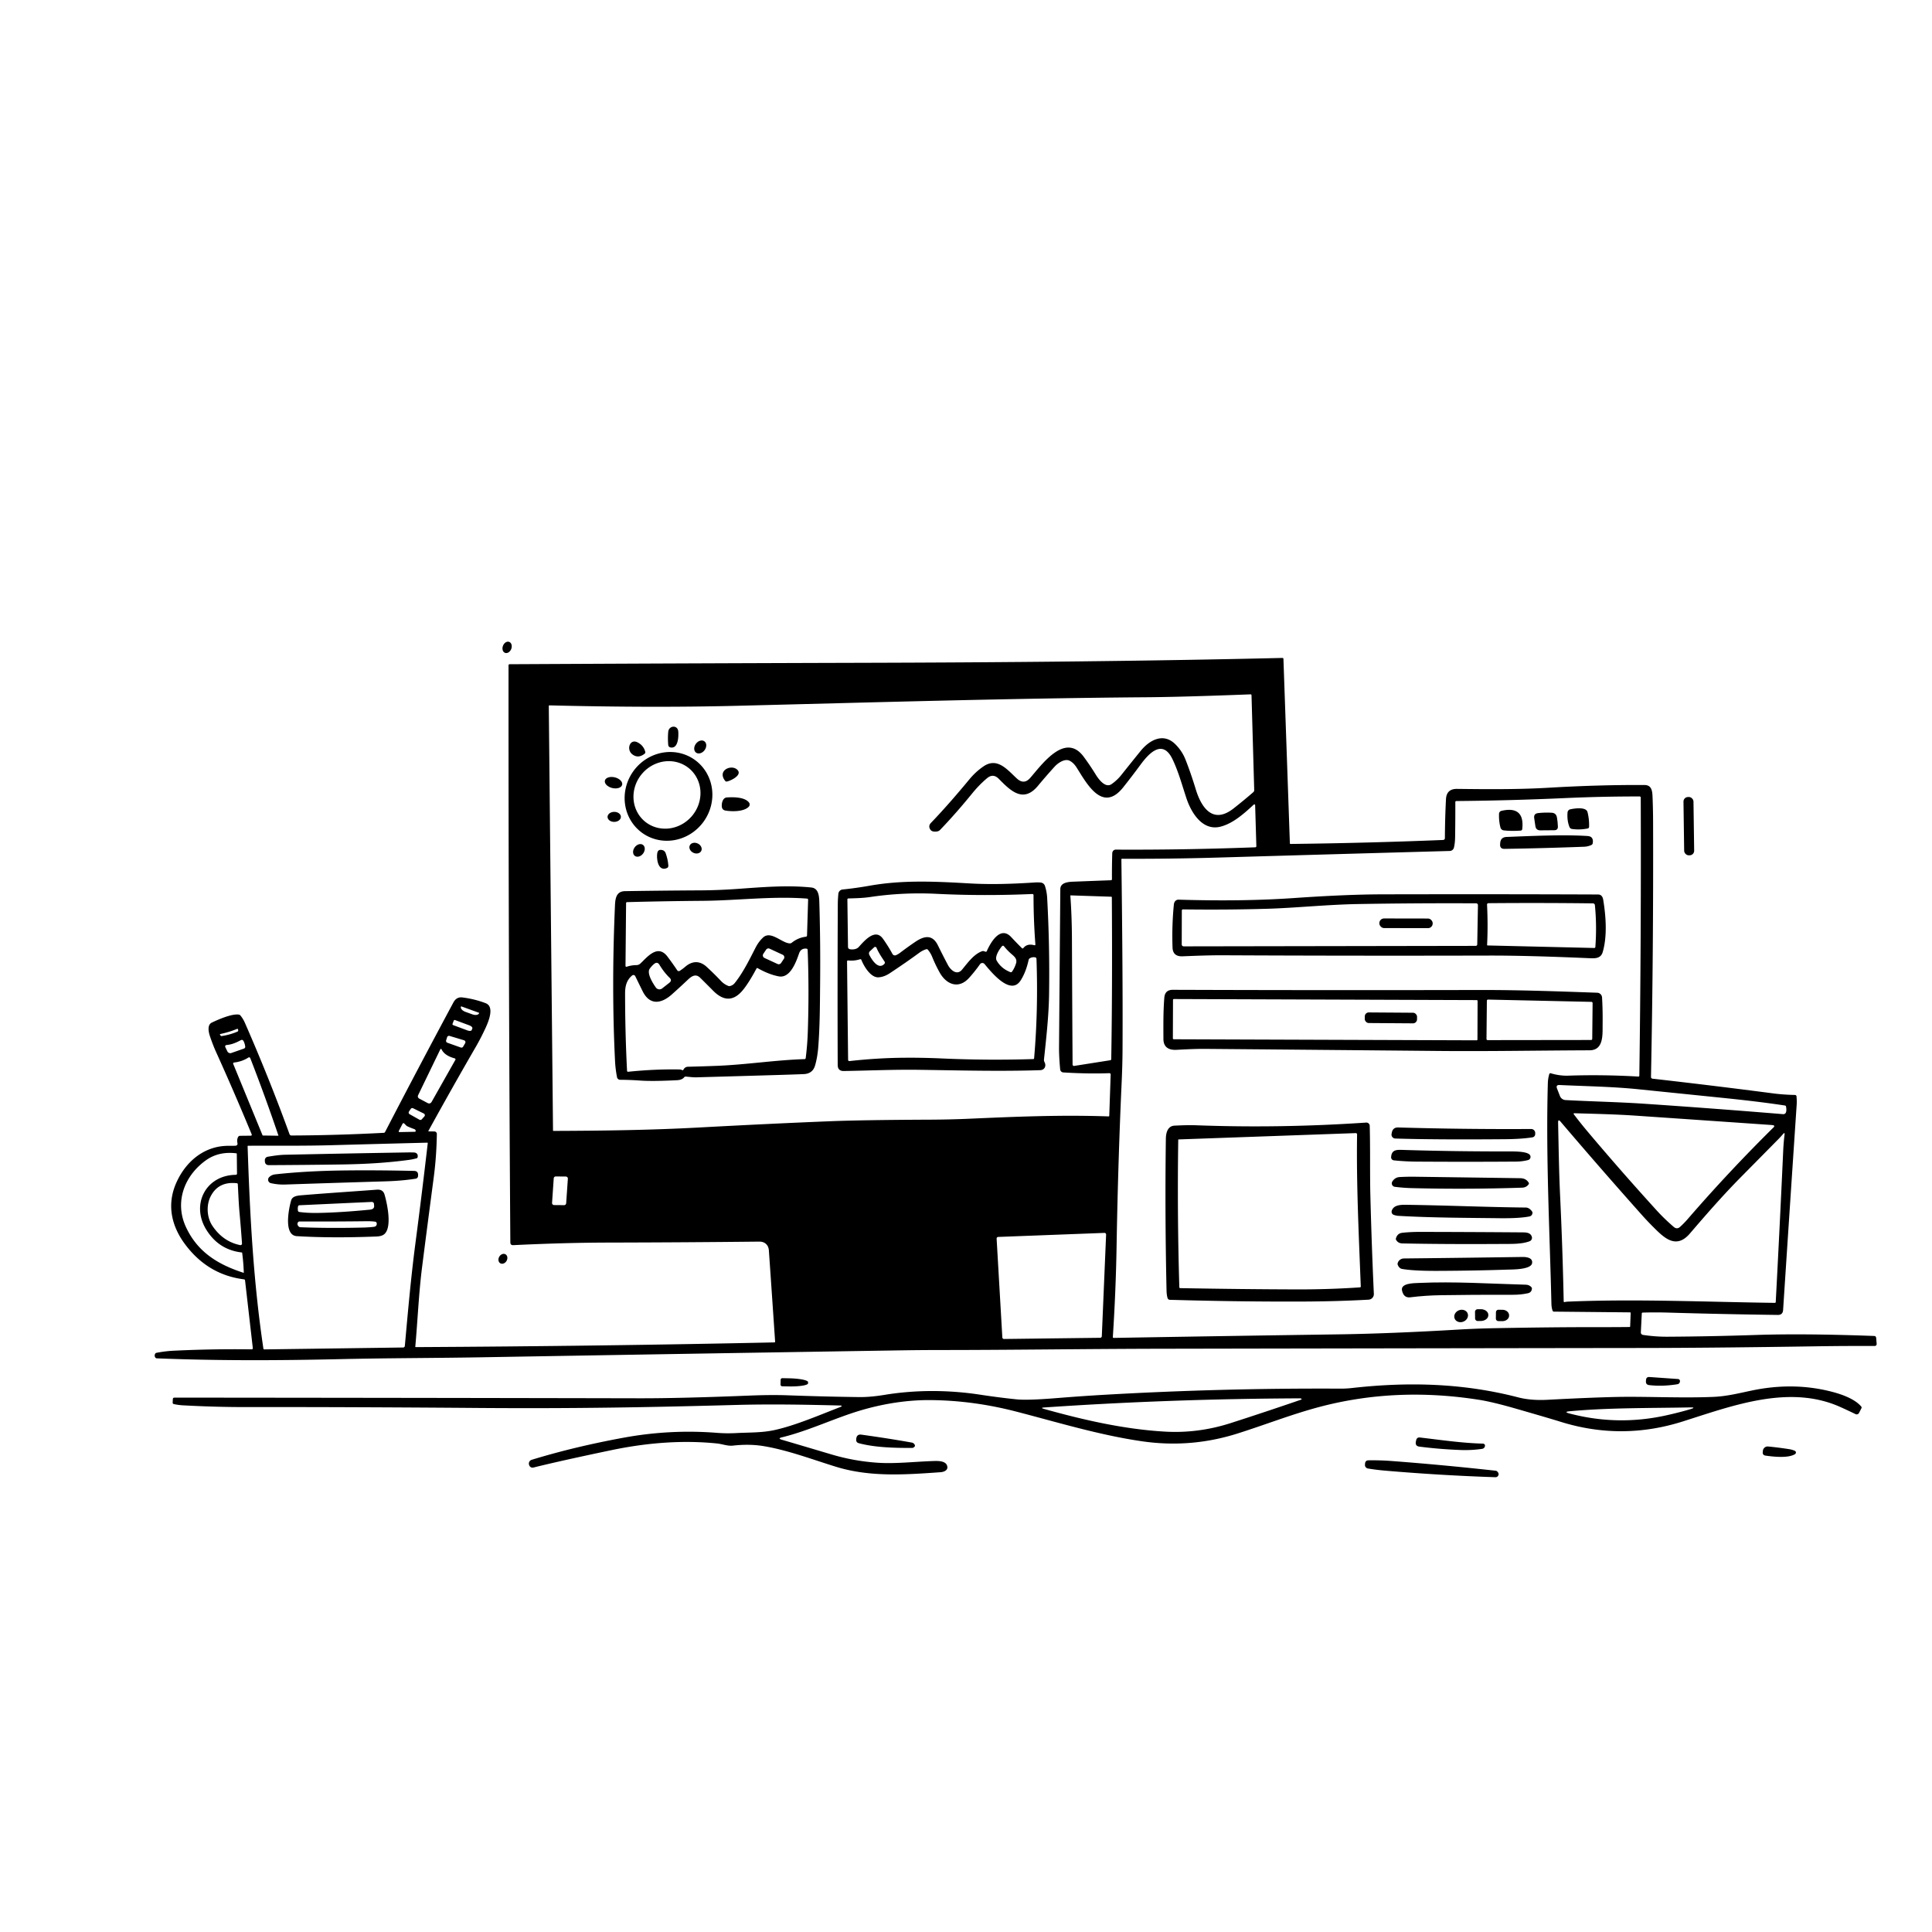 <svg xmlns="http://www.w3.org/2000/svg" version="1.1" viewBox="0.00 0.00 1024.00 1024.00">
<g id="Parent-Group"><g fill="rgba(0,0,0,0)" id="Group-rgba(0,0,0,0)">
<path d="   M 1024.00 0.00   L 1024.00 1024.00   L 0.00 1024.00   L 0.00 0.00   L 1024.00 0.00   Z   M 267.655 346.019   A 3.11 2.35 111.2 0 0 270.971 343.97   A 3.11 2.35 111.2 0 0 269.905 340.221   A 3.11 2.35 111.2 0 0 266.589 342.27   A 3.11 2.35 111.2 0 0 267.655 346.019   Z   M 132.79 601.94   L 127.26 602.00   Q 126.54 602.01 126.20 602.63   Q 125.47 603.96 125.84 605.77   Q 126.13 607.21 124.66 607.27   Q 123.04 607.33 121.57 607.31   C 108.59 607.09 98.55 615.37 93.42 626.94   C 88.40 638.27 90.71 649.47 97.92 659.26   Q 110.00 675.63 129.26 678.07   Q 129.83 678.14 129.89 678.71   L 134.00 714.54   A 0.58 0.57 87.3 0 1 133.42 715.18   Q 112.70 714.91 92.16 715.90   Q 87.54 716.12 82.95 717.02   Q 82.44 717.12 82.21 717.58   Q 81.74 718.55 82.26 719.42   Q 82.57 719.93 83.16 719.95   C 115.66 721.25 147.40 721.12 180.84 720.36   C 205.58 719.79 230.43 719.82 254.75 719.40   Q 369.34 717.42 478.50 715.70   Q 488.89 715.54 498.50 715.54   C 537.53 715.52 576.70 714.93 615.91 714.86   Q 743.33 714.62 870.75 714.46   Q 907.70 714.42 962.75 713.57   Q 977.84 713.34 993.65 713.39   A 1.02 1.02 0.0 0 0 994.67 712.28   L 994.41 709.17   Q 994.33 708.12 993.28 708.09   Q 956.05 706.71 930.36 707.57   Q 906.71 708.36 883.77 708.49   Q 877.32 708.52 870.81 707.53   A 1.33 1.33 0.0 0 1 869.68 706.15   L 870.18 696.18   Q 870.20 695.72 870.67 695.70   Q 877.32 695.50 884.06 695.70   Q 912.95 696.56 942.27 696.94   Q 944.91 696.97 945.08 694.33   Q 948.57 640.86 952.27 585.59   Q 952.41 583.44 952.19 581.09   A 0.82 0.81 87.6 0 0 951.39 580.35   Q 945.28 580.23 939.80 579.52   Q 909.09 575.50 875.85 571.72   A 0.90 0.89 4.2 0 1 875.06 570.81   Q 876.39 503.85 876.17 435.28   Q 876.15 429.31 875.90 422.75   C 875.78 419.80 875.71 416.11 871.69 416.08   Q 847.87 415.92 820.55 417.53   C 804.52 418.47 787.81 418.31 772.27 418.13   Q 766.69 418.06 766.40 423.59   Q 765.88 433.58 765.82 444.27   A 0.94 0.94 0.0 0 1 764.92 445.20   Q 725.07 446.83 683.99 447.31   A 0.33 0.32 -0.9 0 1 683.66 447.00   L 680.25 349.27   Q 680.23 348.70 679.67 348.72   C 605.93 350.46 531.36 351.10 458.00 351.30   Q 367.35 351.55 270.11 352.05   A 0.58 0.57 0.0 0 0 269.53 352.62   Q 269.48 510.83 270.49 658.50   Q 270.50 660.03 272.03 659.96   Q 298.96 658.64 322.48 658.59   Q 364.50 658.50 402.44 658.08   C 405.27 658.05 407.31 659.74 407.52 662.76   Q 409.15 686.19 410.83 711.12   A 0.36 0.36 0.0 0 1 410.48 711.50   Q 319.37 713.47 220.31 714.00   A 0.20 0.19 2.6 0 1 220.11 713.79   C 221.39 699.66 221.94 685.54 223.72 671.54   Q 226.31 651.15 229.89 624.03   Q 231.35 613.05 231.54 601.03   A 1.31 1.31 0.0 0 0 230.24 599.70   L 227.29 599.66   Q 226.92 599.66 227.10 599.33   Q 239.77 576.29 252.10 555.01   Q 254.18 551.42 256.02 547.64   C 257.64 544.30 263.08 533.89 257.42 531.72   Q 251.57 529.47 245.05 528.66   Q 241.95 528.28 240.31 531.33   Q 221.30 566.74 204.09 599.99   A 0.79 0.79 0.0 0 1 203.42 600.42   Q 178.58 601.74 154.47 601.84   A 1.08 1.07 79.6 0 1 153.45 601.13   Q 142.71 571.56 129.81 542.14   Q 128.84 539.92 127.40 538.20   Q 127.09 537.83 126.60 537.76   C 122.83 537.20 115.68 540.38 112.31 541.97   C 109.67 543.21 110.56 547.12 111.35 549.45   Q 112.96 554.15 114.45 557.43   Q 123.67 577.75 133.35 601.09   Q 133.70 601.93 132.79 601.94   Z   M 897.577 424.794   A 2.40 2.40 0.0 0 0 895.144 422.428   L 894.644 422.435   A 2.40 2.40 0.0 0 0 892.278 424.868   L 892.643 450.966   A 2.40 2.40 0.0 0 0 895.076 453.332   L 895.576 453.325   A 2.40 2.40 0.0 0 0 897.942 450.892   L 897.577 424.794   Z   M 265.163 669.564   A 2.75 2.23 120.3 0 0 268.475 668.315   A 2.75 2.23 120.3 0 0 267.938 664.816   A 2.75 2.23 120.3 0 0 264.625 666.065   A 2.75 2.23 120.3 0 0 265.163 669.564   Z   M 889.41 730.91   L 874.26 729.85   Q 872.55 729.73 872.42 731.44   L 872.38 732.01   Q 872.23 733.93 874.14 734.14   Q 881.12 734.94 888.95 733.69   Q 890.29 733.48 890.42 732.11   A 1.10 1.09 -85.2 0 0 889.41 730.91   Z   M 413.75 731.33   L 413.70 733.85   A 0.89 0.89 0.0 0 0 414.57 734.76   L 418.17 734.83   A 10.09 1.83 1.1 0 0 428.29 733.19   L 428.30 732.55   A 10.09 1.83 1.1 0 0 418.25 730.53   L 414.65 730.46   A 0.89 0.89 0.0 0 0 413.75 731.33   Z   M 445.96 745.08   Q 446.25 745.41 445.84 745.57   C 434.06 750.13 421.24 755.67 410.23 758.02   C 403.62 759.43 397.06 759.20 390.38 759.55   Q 385.00 759.84 379.92 759.43   C 363.34 758.13 346.80 759.01 330.40 762.03   Q 304.30 766.83 281.79 773.73   A 2.09 2.09 0.0 0 0 280.44 776.45   Q 280.49 776.58 280.54 776.71   A 1.86 1.85 72.2 0 0 282.71 777.83   Q 297.32 774.20 324.02 768.62   Q 353.85 762.39 380.04 765.07   C 382.85 765.36 385.67 766.52 388.45 766.21   Q 397.12 765.23 404.59 766.45   C 417.45 768.56 430.33 773.48 443.04 777.40   C 460.91 782.91 479.19 781.68 498.51 780.30   C 500.05 780.19 502.34 779.46 502.12 777.48   C 501.75 774.25 497.44 774.29 494.92 774.37   C 485.07 774.68 474.68 775.90 465.41 775.30   Q 452.80 774.49 440.56 770.84   Q 426.95 766.79 414.36 763.08   Q 412.04 762.39 414.40 761.82   C 426.58 758.86 438.59 753.43 450.42 749.38   C 464.00 744.72 478.74 741.96 493.19 742.08   Q 515.65 742.26 538.30 748.09   C 560.17 753.73 582.82 760.69 605.52 763.94   Q 631.16 767.62 655.88 759.80   C 670.60 755.15 684.48 749.66 699.08 745.77   Q 739.68 734.97 783.89 741.92   Q 790.96 743.03 803.06 746.50   Q 821.25 751.73 826.97 753.52   Q 859.34 763.67 891.75 753.45   C 918.04 745.15 948.28 733.54 975.45 745.76   Q 979.35 747.51 983.46 749.51   A 1.40 1.39 26.5 0 0 985.32 748.89   L 986.58 746.43   Q 986.85 745.90 986.46 745.45   C 983.02 741.41 976.08 738.99 971.02 737.68   Q 950.59 732.36 928.34 737.04   C 921.56 738.46 915.15 740.09 908.09 740.38   C 890.88 741.10 872.08 740.07 856.51 740.42   Q 842.62 740.73 820.36 741.91   Q 811.44 742.39 804.74 740.65   C 775.52 733.07 746.44 732.32 716.55 735.68   Q 713.51 736.02 710.47 736.01   Q 647.15 735.66 583.71 739.36   Q 572.32 740.03 560.19 741.01   Q 544.61 742.28 538.85 741.69   Q 529.62 740.75 519.37 739.19   C 502.92 736.69 485.62 736.56 468.96 739.29   Q 461.18 740.56 455.35 740.48   Q 436.95 740.25 417.45 739.54   Q 408.92 739.23 397.51 739.68   Q 360.59 741.17 338.70 741.12   Q 213.58 740.86 92.49 740.77   Q 91.64 740.77 91.60 741.62   L 91.52 743.36   Q 91.48 744.06 92.16 744.20   Q 94.66 744.73 96.75 744.84   Q 114.34 745.80 130.17 745.78   Q 183.77 745.71 253.47 746.25   C 304.21 746.64 344.44 745.90 390.24 744.65   C 408.77 744.14 427.53 744.50 445.72 744.96   Q 445.86 744.97 445.96 745.08   Z   M 456.60 760.40   Q 454.12 760.05 453.84 762.54   L 453.81 762.85   Q 453.62 764.51 455.24 764.94   C 464.04 767.28 474.68 767.45 483.46 767.44   A 1.20 1.19 30.3 0 0 484.04 767.29   Q 485.11 766.68 484.93 766.06   A 2.09 2.08 86.6 0 0 483.29 764.60   Q 471.53 762.48 456.60 760.40   Z   M 752.67 761.91   Q 750.93 761.71 750.58 763.43   L 750.44 764.12   Q 749.98 766.44 752.32 766.74   Q 762.83 768.10 774.03 768.53   Q 779.79 768.76 785.44 767.94   Q 786.73 767.76 787.05 766.54   A 1.10 1.10 0.0 0 0 786.02 765.15   C 775.04 764.87 764.23 763.27 752.67 761.91   Z   M 935.80 771.51   C 940.27 772.15 947.92 772.93 951.41 770.71   A 1.00 1.00 0.0 0 0 951.28 768.95   Q 949.89 768.33 948.26 768.08   Q 942.46 767.17 937.15 766.67   A 2.56 2.55 -83.8 0 0 934.37 768.91   L 934.30 769.54   Q 934.09 771.26 935.80 771.51   Z   M 737.50 774.36   Q 731.56 773.91 725.37 774.00   Q 723.61 774.03 723.50 775.79   L 723.46 776.35   A 1.90 1.89 6.5 0 0 725.05 778.34   Q 729.54 779.08 734.00 779.46   Q 763.30 781.98 792.49 782.95   Q 793.75 782.99 794.21 781.82   Q 794.53 781.01 793.68 780.02   A 1.55 1.54 72.5 0 0 792.71 779.51   Q 764.31 776.38 737.50 774.36   Z" />
<path d="   M 253.84 536.78   A 0.16 0.16 0.0 0 1 253.94 536.99   L 253.91 537.05   A 3.14 1.75 19.9 0 1 250.37 537.63   L 246.66 536.29   A 3.14 1.75 19.9 0 1 244.30 533.58   L 244.33 533.51   A 0.16 0.16 0.0 0 1 244.53 533.41   L 253.84 536.78   Z" />
<path d="   M 240.49 540.96   A 0.54 0.54 0.0 0 1 241.18 540.65   L 248.80 543.48   A 2.01 0.97 20.4 0 1 250.35 545.09   L 250.02 545.95   A 2.01 0.97 20.4 0 1 247.80 546.16   L 240.18 543.33   A 0.54 0.54 0.0 0 1 239.86 542.63   L 240.49 540.96   Z" />
<path d="   M 244.22 555.20   L 237.11 552.67   A 1.05 1.05 0.0 0 1 236.47 551.36   L 236.98 549.75   A 1.05 1.05 0.0 0 1 238.28 549.06   L 245.95 551.37   A 1.05 1.05 0.0 0 1 246.55 552.91   L 245.48 554.74   A 1.05 1.05 0.0 0 1 244.22 555.20   Z" />
<path d="   M 234.11 556.32   C 235.40 558.87 238.24 560.21 241.04 560.97   A 0.53 0.53 0.0 0 1 241.36 561.74   L 228.83 583.91   Q 228.01 585.37 226.54 584.58   L 222.33 582.34   Q 221.04 581.65 221.68 580.33   L 233.30 556.33   Q 233.70 555.50 234.11 556.32   Z" />
<path d="   M 222.33 593.48   L 217.10 590.54   A 0.98 0.98 0.0 0 1 216.77 589.14   L 217.70 587.74   A 0.98 0.98 0.0 0 1 218.95 587.40   L 224.64 590.20   A 0.98 0.98 0.0 0 1 224.93 591.73   L 223.53 593.28   A 0.98 0.98 0.0 0 1 222.33 593.48   Z" />
<path d="   M 215.99 597.00   Q 217.71 597.80 219.55 598.43   Q 220.25 598.67 220.32 599.35   Q 220.37 599.86 219.85 599.87   L 211.73 600.03   A 0.40 0.40 0.0 0 1 211.37 599.44   L 213.34 595.68   Q 213.69 595.01 214.26 595.50   C 214.84 596.01 215.26 596.67 215.99 597.00   Z" />
<path d="   M 292.60 637.55   L 293.49 624.55   A 1.09 1.09 0.0 0 1 294.59 623.54   L 299.90 623.59   A 1.09 1.09 0.0 0 1 300.98 624.75   L 300.08 637.75   A 1.09 1.09 0.0 0 1 298.98 638.76   L 293.68 638.71   A 1.09 1.09 0.0 0 1 292.60 637.55   Z" />
<path d="   M 126.04 627.68   C 126.33 632.53 126.47 637.34 126.91 642.24   Q 127.73 651.23 128.27 659.08   A 0.82 0.82 0.0 0 1 127.29 659.94   Q 118.21 658.07 112.61 649.76   C 109.63 645.34 109.24 638.87 111.62 634.15   Q 115.71 626.06 125.52 627.13   Q 126.02 627.18 126.04 627.68   Z" />
<path d="   M 583.14 709.06   L 532.13 709.69   A 0.86 0.86 0.0 0 1 531.26 708.88   L 528.23 656.51   A 0.86 0.86 0.0 0 1 529.06 655.60   L 585.37 653.46   A 0.86 0.86 0.0 0 1 586.26 654.35   L 583.98 708.24   A 0.86 0.86 0.0 0 1 583.14 709.06   Z" />
<path d="   M 689.72 741.81   Q 670.89 748.29 652.31 754.26   Q 635.10 759.79 617.51 758.79   C 595.95 757.56 574.43 752.66 553.36 746.76   Q 551.17 746.15 553.44 745.99   Q 619.65 741.44 689.09 741.15   Q 689.46 741.15 689.78 741.39   A 0.24 0.24 0.0 0 1 689.72 741.81   Z" />
<path d="   M 883.13 750.17   Q 857.39 755.88 831.90 749.19   Q 828.54 748.31 832.00 747.99   C 852.88 746.08 874.31 746.37 895.67 745.96   Q 899.35 745.88 895.82 746.93   Q 889.93 748.67 883.13 750.17   Z" />
</g>
<g fill="#000000" id="Group-000000">
<ellipse cx="0.00" cy="0.00" transform="translate(268.78,343.12) rotate(111.2)" rx="3.11" ry="2.35" />
<path d="   M 132.79 601.94   Q 133.70 601.93 133.35 601.09   Q 123.67 577.75 114.45 557.43   Q 112.96 554.15 111.35 549.45   C 110.56 547.12 109.67 543.21 112.31 541.97   C 115.68 540.38 122.83 537.20 126.60 537.76   Q 127.09 537.83 127.40 538.20   Q 128.84 539.92 129.81 542.14   Q 142.71 571.56 153.45 601.13   A 1.08 1.07 79.6 0 0 154.47 601.84   Q 178.58 601.74 203.42 600.42   A 0.79 0.79 0.0 0 0 204.09 599.99   Q 221.30 566.74 240.31 531.33   Q 241.95 528.28 245.05 528.66   Q 251.57 529.47 257.42 531.72   C 263.08 533.89 257.64 544.30 256.02 547.64   Q 254.18 551.42 252.10 555.01   Q 239.77 576.29 227.10 599.33   Q 226.92 599.66 227.29 599.66   L 230.24 599.70   A 1.31 1.31 0.0 0 1 231.54 601.03   Q 231.35 613.05 229.89 624.03   Q 226.31 651.15 223.72 671.54   C 221.94 685.54 221.39 699.66 220.11 713.79   A 0.20 0.19 2.6 0 0 220.31 714.00   Q 319.37 713.47 410.48 711.50   A 0.36 0.36 0.0 0 0 410.83 711.12   Q 409.15 686.19 407.52 662.76   C 407.31 659.74 405.27 658.05 402.44 658.08   Q 364.50 658.50 322.48 658.59   Q 298.96 658.64 272.03 659.96   Q 270.50 660.03 270.49 658.50   Q 269.48 510.83 269.53 352.62   A 0.58 0.57 -0.0 0 1 270.11 352.05   Q 367.35 351.55 458.00 351.30   C 531.36 351.10 605.93 350.46 679.67 348.72   Q 680.23 348.70 680.25 349.27   L 683.66 447.00   A 0.33 0.32 -0.9 0 0 683.99 447.31   Q 725.07 446.83 764.92 445.20   A 0.94 0.94 0.0 0 0 765.82 444.27   Q 765.88 433.58 766.40 423.59   Q 766.69 418.06 772.27 418.13   C 787.81 418.31 804.52 418.47 820.55 417.53   Q 847.87 415.92 871.69 416.08   C 875.71 416.11 875.78 419.80 875.90 422.75   Q 876.15 429.31 876.17 435.28   Q 876.39 503.85 875.06 570.81   A 0.90 0.89 4.2 0 0 875.85 571.72   Q 909.09 575.50 939.80 579.52   Q 945.28 580.23 951.39 580.35   A 0.82 0.81 87.6 0 1 952.19 581.09   Q 952.41 583.44 952.27 585.59   Q 948.57 640.86 945.08 694.33   Q 944.91 696.97 942.27 696.94   Q 912.95 696.56 884.06 695.70   Q 877.32 695.50 870.67 695.70   Q 870.20 695.72 870.18 696.18   L 869.68 706.15   A 1.33 1.33 0.0 0 0 870.81 707.53   Q 877.32 708.52 883.77 708.49   Q 906.71 708.36 930.36 707.57   Q 956.05 706.71 993.28 708.09   Q 994.33 708.12 994.41 709.17   L 994.67 712.28   A 1.02 1.02 0.0 0 1 993.65 713.39   Q 977.84 713.34 962.75 713.57   Q 907.70 714.42 870.75 714.46   Q 743.33 714.62 615.91 714.86   C 576.70 714.93 537.53 715.52 498.50 715.54   Q 488.89 715.54 478.50 715.70   Q 369.34 717.42 254.75 719.40   C 230.43 719.82 205.58 719.79 180.84 720.36   C 147.40 721.12 115.66 721.25 83.16 719.95   Q 82.57 719.93 82.26 719.42   Q 81.74 718.55 82.21 717.58   Q 82.44 717.12 82.95 717.02   Q 87.54 716.12 92.16 715.90   Q 112.70 714.91 133.42 715.18   A 0.58 0.57 87.3 0 0 134.00 714.54   L 129.89 678.71   Q 129.83 678.14 129.26 678.07   Q 110.00 675.63 97.92 659.26   C 90.71 649.47 88.40 638.27 93.42 626.94   C 98.55 615.37 108.59 607.09 121.57 607.31   Q 123.04 607.33 124.66 607.27   Q 126.13 607.21 125.84 605.77   Q 125.47 603.96 126.20 602.63   Q 126.54 602.01 127.26 602.00   L 132.79 601.94   Z   M 589.74 451.35   A 1.79 1.78 12.5 0 1 591.36 450.32   Q 627.45 450.51 665.26 449.09   Q 665.91 449.06 665.89 448.42   L 665.25 426.75   A 0.44 0.43 -22.3 0 0 664.52 426.45   C 659.41 431.17 653.61 436.42 646.93 438.14   C 637.27 440.62 631.30 430.59 628.81 423.03   C 626.48 415.95 624.53 408.79 621.44 402.38   C 616.13 391.36 608.79 399.48 604.54 405.25   Q 599.98 411.44 595.35 417.27   C 584.24 431.28 575.80 414.90 570.56 406.71   Q 569.00 404.27 566.94 403.22   C 564.35 401.88 560.68 404.45 559.00 406.30   Q 554.35 411.43 550.11 416.53   C 542.21 426.03 535.35 418.80 529.36 412.78   Q 526.38 409.78 523.18 412.45   Q 519.06 415.89 515.29 420.52   Q 506.63 431.17 498.27 439.86   A 2.82 2.80 17.9 0 1 496.61 440.70   Q 494.09 441.05 493.21 439.84   Q 491.77 437.87 493.46 436.11   Q 502.67 426.52 513.79 413.07   Q 517.11 409.05 521.26 406.21   C 528.67 401.12 534.03 408.13 539.00 412.66   Q 542.72 416.05 545.98 412.36   C 552.08 405.45 564.46 387.75 574.36 401.06   Q 577.63 405.46 580.81 410.61   C 582.25 412.95 585.84 417.90 589.15 415.60   Q 592.11 413.54 594.32 410.76   Q 599.24 404.57 604.54 398.03   C 609.14 392.35 616.53 388.09 622.96 394.47   Q 626.52 398.00 628.33 402.58   Q 631.17 409.78 633.81 418.44   C 636.74 428.05 642.87 437.09 653.83 428.48   Q 659.25 424.23 664.29 419.85   A 1.40 1.38 68.8 0 0 664.76 418.76   L 663.33 368.55   Q 663.31 368.00 662.76 368.02   Q 626.98 369.41 607.25 369.56   C 534.92 370.11 462.48 372.30 390.53 374.09   Q 345.56 375.21 291.33 373.86   Q 290.87 373.85 290.87 374.32   L 293.11 599.21   Q 293.11 599.41 293.31 599.41   C 319.15 599.32 344.66 599.00 370.12 597.62   Q 408.26 595.55 440.25 594.27   Q 457.12 593.60 492.75 593.45   Q 503.25 593.40 512.76 592.99   C 538.47 591.86 562.17 590.83 587.61 591.72   A 0.31 0.31 0.0 0 0 587.93 591.42   L 588.68 569.47   A 0.65 0.64 -0.0 0 0 588.01 568.81   Q 576.54 569.22 563.57 568.41   A 1.78 1.77 89.1 0 1 561.91 566.80   C 561.56 562.97 561.28 558.87 561.31 555.03   Q 561.64 513.14 561.99 471.25   C 562.02 467.55 566.65 467.40 569.18 467.30   Q 579.85 466.88 588.76 466.55   Q 589.37 466.53 589.36 465.92   Q 589.31 459.63 589.51 452.34   Q 589.52 451.81 589.74 451.35   Z   M 821.17 569.25   A 0.59 0.59 0.0 0 1 821.91 568.85   Q 826.65 570.28 831.28 570.12   Q 849.42 569.50 868.33 570.60   Q 868.88 570.63 868.88 570.08   Q 869.90 497.05 869.63 422.71   A 0.57 0.56 90.0 0 0 869.07 422.14   Q 849.25 422.11 829.36 423.01   Q 800.61 424.31 771.94 424.57   Q 771.35 424.58 771.35 425.17   Q 771.38 434.16 771.24 443.62   Q 771.20 446.82 770.62 449.24   A 2.35 2.34 5.9 0 1 768.40 451.03   Q 706.75 452.74 645.50 454.53   Q 620.05 455.27 594.68 455.16   A 0.32 0.32 0.0 0 0 594.36 455.48   C 594.76 488.99 595.13 522.51 594.97 556.01   Q 594.94 563.98 594.49 573.93   Q 592.58 615.77 591.80 661.24   Q 591.39 684.60 589.83 708.64   A 0.45 0.44 1.7 0 0 590.29 709.12   Q 650.23 708.08 709.21 707.24   Q 736.26 706.86 772.76 704.72   Q 782.52 704.14 792.75 703.96   Q 823.10 703.40 844.40 703.42   Q 856.50 703.43 863.69 703.34   Q 864.00 703.34 864.02 703.02   L 864.29 695.94   Q 864.31 695.58 863.95 695.58   L 823.58 695.19   A 0.72 0.70 -9.8 0 1 822.93 694.74   Q 822.33 693.15 822.28 690.95   C 821.40 653.10 819.29 613.62 820.38 574.25   Q 820.45 571.61 821.17 569.25   Z   M 567.31 474.77   Q 568.09 485.40 568.15 497.75   Q 568.29 532.06 568.49 564.23   A 0.74 0.74 0.0 0 0 569.35 564.96   L 588.46 561.95   Q 588.97 561.87 588.98 561.36   Q 589.62 524.42 589.30 475.59   A 0.31 0.31 0.0 0 0 589.00 475.28   L 567.51 474.57   Q 567.30 474.56 567.31 474.77   Z   M 253.84 536.78   L 244.53 533.41   A 0.16 0.16 0.0 0 0 244.33 533.51   L 244.30 533.58   A 3.14 1.75 19.9 0 0 246.66 536.29   L 250.37 537.63   A 3.14 1.75 19.9 0 0 253.91 537.05   L 253.94 536.99   A 0.16 0.16 0.0 0 0 253.84 536.78   Z   M 240.49 540.96   L 239.86 542.63   A 0.54 0.54 0.0 0 0 240.18 543.33   L 247.80 546.16   A 2.01 0.97 20.4 0 0 250.02 545.95   L 250.35 545.09   A 2.01 0.97 20.4 0 0 248.80 543.48   L 241.18 540.65   A 0.54 0.54 0.0 0 0 240.49 540.96   Z   M 116.66 548.52   L 116.90 548.87   A 0.64 0.62 67.3 0 0 117.51 549.13   Q 122.01 548.44 125.88 546.76   A 0.62 0.62 0.0 0 0 126.25 546.10   L 126.21 545.80   Q 126.12 545.13 125.49 545.39   Q 121.52 547.04 116.86 548.03   Q 116.40 548.13 116.66 548.52   Z   M 244.22 555.20   A 1.05 1.05 0.0 0 0 245.48 554.74   L 246.55 552.91   A 1.05 1.05 0.0 0 0 245.95 551.37   L 238.28 549.06   A 1.05 1.05 0.0 0 0 236.98 549.75   L 236.47 551.36   A 1.05 1.05 0.0 0 0 237.11 552.67   L 244.22 555.20   Z   M 127.53 551.36   C 125.30 552.58 122.83 553.63 120.32 553.85   Q 118.92 553.97 119.53 555.23   L 120.52 557.26   A 1.71 1.69 -22.6 0 0 122.61 558.11   L 129.25 555.79   Q 130.07 555.50 129.96 554.64   Q 129.75 553.08 129.11 551.85   Q 128.57 550.79 127.53 551.36   Z   M 241.04 560.97   C 238.24 560.21 235.40 558.87 234.11 556.32   Q 233.70 555.50 233.30 556.33   L 221.68 580.33   Q 221.04 581.65 222.33 582.34   L 226.54 584.58   Q 228.01 585.37 228.83 583.91   L 241.36 561.74   A 0.53 0.53 0.0 0 0 241.04 560.97   Z   M 131.51 560.60   C 129.42 561.97 126.70 562.88 124.05 563.16   A 0.54 0.53 75.8 0 0 123.61 563.90   L 139.15 601.72   A 0.23 0.21 -8.2 0 0 139.34 601.85   L 147.46 601.96   Q 147.61 601.96 147.56 601.82   Q 140.68 581.48 132.70 560.98   Q 132.34 560.06 131.51 560.60   Z   M 914.28 582.02   Q 891.32 579.67 867.97 577.29   C 854.42 575.92 840.33 575.73 826.61 575.08   Q 824.50 574.98 825.26 576.95   Q 826.07 579.04 826.79 580.89   A 3.42 3.41 80.9 0 0 829.78 583.06   C 843.68 583.82 857.31 584.05 871.82 585.03   Q 908.11 587.48 944.96 590.52   Q 946.36 590.63 946.69 589.27   Q 946.96 588.17 946.63 586.51   Q 946.53 586.01 946.03 585.94   Q 932.64 583.90 914.28 582.02   Z   M 222.33 593.48   A 0.98 0.98 0.0 0 0 223.53 593.28   L 224.93 591.73   A 0.98 0.98 0.0 0 0 224.64 590.20   L 218.95 587.40   A 0.98 0.98 0.0 0 0 217.70 587.74   L 216.77 589.14   A 0.98 0.98 0.0 0 0 217.10 590.54   L 222.33 593.48   Z   M 938.47 596.24   Q 903.65 593.83 867.25 591.34   C 856.28 590.59 845.56 590.36 834.38 590.04   A 0.31 0.31 0.0 0 0 834.12 590.54   Q 837.58 595.14 841.36 599.63   Q 858.69 620.22 877.96 641.42   Q 882.07 645.94 887.07 650.25   Q 888.83 651.77 890.48 650.26   Q 892.62 648.32 894.55 646.09   Q 916.30 620.95 940.22 597.33   A 0.54 0.54 0.0 0 0 939.93 596.41   Q 939.23 596.29 938.47 596.24   Z   M 895.71 653.75   C 888.35 662.34 882.03 656.10 876.35 650.42   Q 873.10 647.18 870.47 644.23   Q 848.36 619.43 827.15 594.52   Q 825.79 592.91 825.83 595.02   C 826.11 608.17 826.28 620.77 826.91 634.20   Q 828.24 662.58 828.79 689.72   Q 828.80 690.24 829.31 690.12   Q 830.20 689.92 831.04 689.89   C 867.23 688.37 904.50 690.07 940.67 690.54   Q 941.16 690.54 941.18 690.06   Q 943.30 650.25 945.13 610.04   Q 945.34 605.36 945.85 601.42   Q 946.04 599.91 945.05 601.07   Q 943.85 602.48 942.58 603.77   Q 932.30 614.19 922.66 623.95   C 913.39 633.32 904.34 643.67 895.71 653.75   Z   M 215.99 597.00   C 215.26 596.67 214.84 596.01 214.26 595.50   Q 213.69 595.01 213.34 595.68   L 211.37 599.44   A 0.40 0.40 0.0 0 0 211.73 600.03   L 219.85 599.87   Q 220.37 599.86 220.32 599.35   Q 220.25 598.67 219.55 598.43   Q 217.71 597.80 215.99 597.00   Z   M 131.50 607.27   A 0.27 0.26 88.9 0 0 131.24 607.55   C 132.47 644.99 134.34 679.46 139.61 714.82   A 0.47 0.46 -4.3 0 0 140.07 715.21   L 213.69 714.20   A 0.90 0.89 -87.9 0 0 214.57 713.38   C 216.22 695.17 217.80 677.10 220.20 658.82   Q 223.72 631.95 226.71 605.97   Q 226.75 605.63 226.40 605.64   Q 201.15 606.28 175.25 606.99   C 160.86 607.39 146.02 607.19 131.50 607.27   Z   M 124.91 622.68   Q 125.62 622.67 125.62 621.96   L 125.51 611.55   A 0.27 0.27 0.0 0 0 125.27 611.28   Q 115.90 610.12 109.09 615.02   C 97.61 623.28 92.39 637.23 98.63 650.53   C 104.78 663.62 115.49 670.23 129.15 674.63   A 0.05 0.05 0.0 0 0 129.22 674.58   Q 129.05 669.27 128.35 664.04   Q 128.33 663.85 128.14 663.83   Q 115.89 662.43 109.30 651.69   C 101.15 638.41 109.00 622.92 124.91 622.68   Z   M 292.60 637.55   A 1.09 1.09 0.0 0 0 293.68 638.71   L 298.98 638.76   A 1.09 1.09 0.0 0 0 300.08 637.75   L 300.98 624.75   A 1.09 1.09 0.0 0 0 299.90 623.59   L 294.59 623.54   A 1.09 1.09 0.0 0 0 293.49 624.55   L 292.60 637.55   Z   M 126.91 642.24   C 126.47 637.34 126.33 632.53 126.04 627.68   Q 126.02 627.18 125.52 627.13   Q 115.71 626.06 111.62 634.15   C 109.24 638.87 109.63 645.34 112.61 649.76   Q 118.21 658.07 127.29 659.94   A 0.82 0.82 0.0 0 0 128.27 659.08   Q 127.73 651.23 126.91 642.24   Z   M 583.14 709.06   A 0.86 0.86 0.0 0 0 583.98 708.24   L 586.26 654.35   A 0.86 0.86 0.0 0 0 585.37 653.46   L 529.06 655.60   A 0.86 0.86 0.0 0 0 528.23 656.51   L 531.26 708.88   A 0.86 0.86 0.0 0 0 532.13 709.69   L 583.14 709.06   Z" />
<path d="   M 354.18 387.87   C 354.51 384.49 359.22 384.07 359.50 387.73   C 359.69 390.26 359.55 396.99 355.34 396.15   A 1.46 1.45 3.3 0 1 354.18 394.86   Q 353.86 391.20 354.18 387.87   Z" />
<ellipse cx="0.00" cy="0.00" transform="translate(371.14,395.91) rotate(126.7)" rx="3.73" ry="2.86" />
<path d="   M 335.09 399.78   C 331.88 397.26 333.78 391.39 337.88 393.44   Q 341.05 395.03 341.99 398.39   Q 342.18 399.09 341.61 399.54   Q 338.18 402.21 335.09 399.78   Z" />
<path d="   M 340.134 441.272   A 23.85 22.92 126.5 0 1 335.896 408.467   A 23.85 22.92 126.5 0 1 368.507 402.928   A 23.85 22.92 126.5 0 1 372.744 435.733   A 23.85 22.92 126.5 0 1 340.134 441.272   Z   M 341.498 435.139   A 18.31 17.33 131.0 0 0 366.589 432.69   A 18.31 17.33 131.0 0 0 365.522 407.501   A 18.31 17.33 131.0 0 0 340.431 409.95   A 18.31 17.33 131.0 0 0 341.498 435.139   Z" />
<path d="   M 391.08 408.32   C 393.27 411.09 386.86 414.00 385.20 414.23   A 0.90 0.90 0.0 0 1 384.38 413.91   C 379.76 408.11 388.23 404.72 391.08 408.32   Z" />
<ellipse cx="0.00" cy="0.00" transform="translate(325.18,414.84) rotate(13.7)" rx="4.71" ry="2.91" />
<rect x="-2.65" y="-15.45" transform="translate(895.11,437.88) rotate(-0.8)" width="5.30" height="30.90" rx="2.40" />
<path d="   M 382.57 427.42   C 382.44 425.66 383.05 422.80 385.28 422.66   C 388.84 422.43 394.72 422.44 396.98 425.34   A 1.72 1.71 -42.0 0 1 396.86 427.58   C 394.22 430.30 387.91 430.19 384.56 429.62   Q 382.70 429.31 382.57 427.42   Z" />
<path d="   M 833.23 439.38   Q 832.21 439.23 831.84 438.28   Q 830.48 434.86 830.83 430.59   A 1.83 1.82 -3.9 0 1 832.26 428.96   C 834.26 428.52 840.67 427.45 841.42 430.46   Q 842.37 434.21 842.25 438.18   Q 842.23 438.97 841.45 439.13   Q 837.17 439.95 833.23 439.38   Z" />
<path d="   M 795.78 429.77   C 803.92 427.85 807.80 431.09 806.81 439.48   A 0.86 0.86 0.0 0 1 806.02 440.23   Q 801.11 440.58 797.03 440.12   A 2.07 2.06 85.8 0 1 795.27 438.59   Q 794.37 435.15 794.52 431.30   A 1.64 1.64 0.0 0 1 795.78 429.77   Z" />
<ellipse cx="0.00" cy="0.00" transform="translate(325.55,432.96) rotate(-0.7)" rx="3.54" ry="2.66" />
<path d="   M 823.80 440.04   L 816.43 440.10   Q 814.11 440.12 813.78 437.83   L 813.16 433.62   Q 812.81 431.24 815.20 430.96   Q 818.68 430.55 822.40 430.76   Q 824.78 430.89 825.21 433.24   Q 825.61 435.45 825.71 438.04   Q 825.79 440.02 823.80 440.04   Z" />
<path d="   M 798.54 443.60   C 812.91 443.03 829.03 442.31 841.43 443.10   Q 844.77 443.31 844.18 446.93   A 1.28 1.26 -7.6 0 1 843.44 447.88   Q 841.59 448.72 839.56 448.79   Q 818.01 449.60 797.41 449.92   Q 794.93 449.95 795.09 447.48   L 795.13 446.91   Q 795.34 443.72 798.54 443.60   Z" />
<ellipse cx="0.00" cy="0.00" transform="translate(368.65,449.53) rotate(25.3)" rx="3.37" ry="2.72" />
<ellipse cx="0.00" cy="0.00" transform="translate(338.64,450.73) rotate(126.5)" rx="3.63" ry="2.77" />
<path d="   M 353.40 460.13   C 348.55 462.09 347.84 454.65 348.39 452.00   Q 348.75 450.28 350.50 450.45   Q 352.25 450.61 352.82 452.20   Q 354.00 455.47 354.24 458.77   Q 354.32 459.76 353.40 460.13   Z" />
<path d="   M 553.63 562.98   C 554.70 565.01 553.60 567.14 551.35 567.21   C 530.23 567.91 508.82 567.33 487.49 567.03   C 473.84 566.83 460.56 567.44 447.26 567.66   Q 444.01 567.71 444.00 564.46   Q 443.84 522.55 444.05 479.25   Q 444.06 476.62 444.35 473.72   A 2.53 2.53 0.0 0 1 446.61 471.45   Q 453.41 470.77 460.95 469.44   C 478.73 466.30 496.07 467.21 513.96 468.23   C 525.58 468.90 537.24 468.47 548.79 467.71   Q 550.24 467.62 551.70 467.78   A 2.56 2.56 0.0 0 1 553.83 469.52   Q 554.84 472.58 555.02 475.94   Q 556.42 501.31 556.03 527.11   C 555.86 538.44 554.55 550.10 553.34 561.48   Q 553.25 562.27 553.63 562.98   Z   M 455.08 502.00   C 457.86 498.99 463.78 491.66 467.98 497.55   Q 470.76 501.45 473.04 505.64   A 1.44 1.44 0.0 0 0 474.85 506.28   Q 476.00 505.80 477.01 505.03   Q 480.99 502.00 485.06 499.24   C 489.71 496.09 494.17 495.03 497.13 501.09   Q 499.69 506.31 502.42 511.47   C 503.84 514.14 507.18 517.20 509.89 513.95   C 512.83 510.41 516.08 505.77 520.49 504.17   Q 521.01 503.98 521.53 504.16   L 522.27 504.41   Q 522.80 504.59 523.03 504.08   C 524.87 499.96 530.07 490.31 535.98 496.70   Q 538.66 499.59 541.58 502.48   Q 542.05 502.95 542.47 502.42   Q 544.43 499.97 548.15 500.98   Q 548.83 501.16 548.77 500.46   Q 547.79 487.55 547.79 474.42   A 0.59 0.58 -1.0 0 0 547.18 473.84   C 530.39 474.58 513.29 474.59 496.45 473.75   Q 478.63 472.85 461.20 475.44   C 457.46 476.00 453.53 476.09 449.70 476.19   Q 449.12 476.21 449.13 476.79   L 449.46 501.95   A 1.20 1.19 -85.2 0 0 450.43 503.10   C 451.89 503.38 453.96 503.20 455.08 502.00   Z   M 535.67 505.27   Q 533.76 503.56 532.12 501.51   A 0.68 0.67 -44.3 0 0 531.08 501.50   C 529.74 503.07 527.06 507.07 528.27 509.16   Q 530.67 513.33 535.48 515.24   Q 536.07 515.47 536.43 514.95   Q 537.80 512.99 538.54 510.55   C 539.30 508.03 537.26 506.69 535.67 505.27   Z   M 468.83 509.66   C 467.27 507.30 465.68 505.00 464.58 502.36   A 0.79 0.79 0.0 0 0 463.31 502.09   L 461.18 504.08   Q 460.20 504.99 460.80 506.19   C 462.01 508.60 465.55 514.25 468.72 510.89   A 0.99 0.98 50.2 0 0 468.83 509.66   Z   M 465.60 518.00   C 461.51 518.20 457.95 512.27 456.55 508.76   A 0.58 0.58 0.0 0 0 455.83 508.42   Q 452.79 509.40 449.51 509.06   A 0.51 0.51 0.0 0 0 448.95 509.57   L 449.51 561.64   Q 449.52 562.47 450.35 562.38   Q 465.26 560.71 479.74 560.62   Q 489.06 560.55 499.36 561.01   Q 523.38 562.09 547.69 561.33   A 0.44 0.42 0.7 0 0 548.10 560.94   Q 550.32 535.36 549.36 508.34   Q 549.33 507.47 548.47 507.37   Q 546.88 507.20 545.73 507.97   A 1.29 1.23 80.2 0 0 545.20 508.76   Q 543.75 515.36 540.90 519.74   C 535.47 528.07 525.01 514.73 521.81 510.94   A 1.50 1.50 0.0 0 0 519.44 511.04   Q 516.53 515.12 513.59 518.35   C 508.05 524.44 501.60 521.77 498.09 515.53   Q 495.80 511.44 494.06 507.13   Q 493.24 505.10 491.80 503.39   A 0.84 0.84 0.0 0 0 490.90 503.12   Q 488.98 503.72 487.33 504.93   Q 480.31 510.07 471.67 515.79   Q 468.56 517.85 465.60 518.00   Z" />
<path d="   M 362.61 571.00   Q 361.48 572.40 358.83 572.53   Q 345.88 573.19 339.30 572.72   Q 333.89 572.33 328.68 572.31   A 1.70 1.69 84.8 0 1 327.03 570.93   Q 326.19 566.58 325.98 562.35   Q 324.07 523.56 325.91 480.76   C 326.07 477.01 326.19 472.40 331.24 472.33   Q 351.62 472.01 371.45 471.91   Q 380.77 471.86 391.19 471.12   C 403.98 470.21 417.36 469.06 430.06 470.40   C 434.05 470.83 434.17 475.34 434.27 478.50   Q 434.90 499.88 434.68 521.53   C 434.57 532.64 434.57 543.57 433.71 554.75   Q 433.29 560.30 432.01 564.71   Q 430.74 569.12 425.93 569.30   Q 420.76 569.51 414.75 569.69   Q 391.00 570.40 369.25 571.00   C 367.35 571.06 365.41 570.77 363.51 570.62   Q 362.96 570.57 362.61 571.00   Z   M 404.41 496.93   C 408.57 493.01 414.53 500.00 418.70 500.01   Q 419.22 500.01 419.63 499.68   Q 423.01 496.98 427.14 496.48   A 0.69 0.68 87.6 0 0 427.74 495.82   L 428.32 476.95   Q 428.34 476.32 427.71 476.27   C 409.09 474.87 390.72 477.33 372.12 477.46   Q 352.71 477.60 332.32 478.15   A 0.50 0.49 -1.2 0 0 331.84 478.64   L 331.53 511.79   Q 331.52 512.60 332.29 512.35   Q 334.70 511.56 337.33 511.53   Q 338.56 511.51 339.45 510.66   C 343.19 507.10 348.64 500.25 353.77 507.01   Q 356.52 510.64 358.95 514.28   A 0.97 0.96 56.7 0 0 360.28 514.56   Q 361.81 513.59 363.19 512.40   C 366.74 509.33 370.79 509.01 374.50 512.41   Q 378.43 516.01 382.16 519.95   Q 383.81 521.70 386.04 522.57   Q 386.51 522.75 387.00 522.61   Q 388.49 522.19 389.38 521.09   C 393.84 515.57 397.27 508.49 400.53 502.15   Q 402.08 499.13 404.41 496.93   Z   M 407.91 502.82   A 1.48 1.48 0.0 0 0 406.06 503.34   L 404.57 505.56   A 1.48 1.48 0.0 0 0 405.18 507.73   L 412.13 510.94   A 1.48 1.48 0.0 0 0 413.98 510.42   L 415.46 508.21   A 1.48 1.48 0.0 0 0 414.85 506.04   L 407.91 502.82   Z   M 364.54 565.40   Q 372.61 565.20 380.12 564.91   C 395.60 564.29 411.03 561.84 426.38 561.36   Q 426.98 561.34 427.05 560.75   Q 427.93 553.78 428.16 546.75   Q 428.90 524.32 428.07 503.50   Q 428.04 502.85 427.39 502.79   Q 424.51 502.55 423.57 505.22   C 422.06 509.50 418.94 518.68 412.74 517.49   Q 407.49 516.49 401.62 513.16   Q 401.19 512.91 400.95 513.35   Q 396.75 521.19 393.57 524.97   Q 386.35 533.52 378.04 525.16   Q 374.78 521.87 371.16 518.28   C 368.73 515.86 366.49 517.45 364.55 519.30   Q 360.61 523.03 356.18 526.99   C 350.66 531.94 344.44 533.14 340.60 525.35   Q 338.65 521.40 336.70 517.39   A 1.08 1.08 0.0 0 0 335.04 517.03   C 332.07 519.50 331.31 522.76 331.31 526.50   Q 331.32 547.41 332.35 567.57   A 0.52 0.51 85.3 0 0 332.92 568.06   Q 346.97 566.60 360.07 566.83   Q 360.86 566.85 361.57 567.17   Q 362.04 567.39 362.25 566.92   C 362.67 566.04 363.58 565.42 364.54 565.40   Z   M 354.90 518.24   Q 351.94 515.37 349.54 511.38   Q 348.42 509.53 346.73 510.88   Q 345.46 511.90 344.37 513.44   C 342.64 515.89 346.18 521.38 347.60 523.38   A 2.35 2.35 0.0 0 0 350.96 523.88   L 354.76 520.90   Q 356.36 519.65 354.90 518.24   Z" />
<path d="   M 685.56 476.00   Q 713.42 474.07 732.39 474.02   Q 791.68 473.88 847.03 474.10   C 848.71 474.11 849.46 475.32 849.72 476.81   C 851.16 485.44 851.96 496.20 849.46 504.65   C 848.37 508.34 844.89 507.97 841.92 507.84   Q 809.09 506.42 789.22 506.47   Q 717.58 506.65 648.75 506.32   C 641.30 506.28 634.09 506.57 626.76 506.86   Q 621.65 507.06 621.47 502.22   Q 621.06 490.71 622.17 479.42   C 622.31 478.00 623.18 476.79 624.74 476.84   Q 658.55 477.87 685.56 476.00   Z   M 788.47 501.11   L 845.01 502.45   A 0.55 0.55 0.0 0 0 845.57 501.94   Q 846.41 490.69 845.33 479.75   A 1.04 1.02 87.5 0 0 844.32 478.81   Q 816.89 478.47 788.87 478.71   A 0.73 0.72 88.5 0 0 788.16 479.47   Q 788.71 490.34 788.19 500.81   Q 788.18 501.10 788.47 501.11   Z   M 782.19 501.33   A 0.79 0.78 -0.0 0 0 782.97 500.56   L 783.34 479.76   A 0.96 0.96 0.0 0 0 782.39 478.78   Q 750.91 478.63 719.95 479.16   C 704.07 479.43 686.67 481.19 672.83 481.63   Q 651.15 482.31 627.07 482.00   Q 626.39 481.99 626.39 482.66   L 626.34 500.41   Q 626.34 501.60 627.53 501.59   L 782.19 501.33   Z" />
<rect x="-14.14" y="-2.55" transform="translate(745.22,489.37) rotate(0.1)" width="28.28" height="5.10" rx="2.49" />
<path d="   M 762.46 557.03   Q 698.80 556.43 638.88 555.93   C 633.81 555.89 628.73 556.16 623.54 556.43   C 619.39 556.64 616.66 555.01 616.64 550.69   C 616.61 543.37 616.52 536.20 617.11 528.82   Q 617.45 524.60 621.64 524.62   Q 702.71 524.90 783.91 524.72   C 804.77 524.67 825.68 525.43 846.56 526.17   A 2.67 2.65 89.2 0 1 849.12 528.67   Q 849.52 535.33 849.42 542.82   C 849.36 548.34 850.08 556.66 842.49 556.68   C 815.66 556.77 789.04 557.28 762.46 557.03   Z   M 783.155 530.542   A 0.47 0.47 0.0 0 0 782.687 530.07   L 622.188 529.51   A 0.47 0.47 0.0 0 0 621.716 529.978   L 621.645 550.358   A 0.47 0.47 0.0 0 0 622.113 550.83   L 782.612 551.39   A 0.47 0.47 0.0 0 0 783.084 550.922   L 783.155 530.542   Z   M 843.30 551.22   A 0.62 0.62 0.0 0 0 843.92 550.61   L 844.11 531.63   A 0.62 0.62 0.0 0 0 843.51 531.01   L 788.71 529.80   A 0.62 0.62 0.0 0 0 788.07 530.42   L 787.87 550.66   A 0.62 0.62 0.0 0 0 788.49 551.29   L 843.30 551.22   Z" />
<rect x="-13.85" y="-2.81" transform="translate(737.21,539.50) rotate(0.4)" width="27.70" height="5.62" rx="2.11" />
<path d="   M 725.98 596.70   C 726.32 608.96 726.04 622.63 726.32 633.43   Q 726.97 659.37 728.17 685.77   A 2.96 2.95 -3.0 0 1 725.39 688.85   Q 709.38 689.75 691.53 689.84   Q 657.63 690.00 620.14 688.93   Q 619.07 688.90 618.79 687.86   Q 618.34 686.25 618.29 683.97   Q 617.39 642.91 617.93 603.56   C 617.97 600.53 618.81 596.78 622.57 596.61   C 626.53 596.42 630.44 596.28 634.34 596.43   Q 678.65 598.07 724.10 594.99   A 1.77 1.76 -2.7 0 1 725.98 596.70   Z   M 624.69 603.92   Q 624.49 603.93 624.49 604.14   Q 623.92 644.30 625.07 682.23   Q 625.09 682.73 625.59 682.74   Q 657.96 683.32 686.66 683.41   Q 704.15 683.47 720.82 682.33   A 0.45 0.44 -3.3 0 0 721.24 681.87   C 720.22 655.08 718.88 628.07 719.28 601.25   A 0.67 0.67 0.0 0 0 718.59 600.57   L 624.69 603.92   Z" />
<path d="   M 812.24 602.81   Q 806.39 603.73 797.82 603.80   Q 760.09 604.11 739.52 603.44   A 2.06 2.06 0.0 0 1 737.57 600.98   L 737.70 600.30   Q 738.25 597.49 741.11 597.58   Q 776.02 598.60 811.54 598.39   A 2.16 2.15 -89.5 0 1 813.70 600.60   L 813.68 601.17   A 1.71 1.71 0.0 0 1 812.24 602.81   Z" />
<path d="   M 743.57 609.48   C 762.48 610.07 781.37 610.31 800.24 610.28   C 802.86 610.28 809.56 610.24 810.90 612.19   A 1.74 1.73 -24.6 0 1 809.90 614.86   Q 806.81 615.65 803.50 615.67   Q 777.93 615.86 751.00 615.68   Q 744.67 615.64 738.77 615.01   A 1.61 1.60 5.0 0 1 737.33 613.30   C 737.59 609.29 740.27 609.37 743.57 609.48   Z" />
<path d="   M 220.92 613.89   Q 218.83 614.49 216.80 614.76   C 205.28 616.33 193.52 617.01 181.04 617.19   Q 162.50 617.46 142.62 617.55   Q 140.43 617.56 140.38 615.38   L 140.37 614.94   A 1.83 1.82 -5.7 0 1 141.89 613.10   C 144.91 612.60 148.12 612.10 151.17 612.04   Q 184.77 611.33 216.24 610.81   Q 217.76 610.79 219.38 610.84   C 221.00 610.89 221.77 612.09 221.27 613.56   A 0.52 0.51 -87.6 0 1 220.92 613.89   Z" />
<path d="   M 145.97 622.42   C 157.67 621.13 169.75 620.55 181.23 620.38   Q 198.01 620.14 219.44 620.60   Q 221.70 620.64 221.59 622.91   Q 221.58 623.07 221.58 623.23   A 1.51 1.50 -4.8 0 1 220.30 624.74   Q 213.17 625.86 204.45 626.13   Q 176.78 626.96 151.08 627.83   Q 147.40 627.95 143.58 627.10   A 1.88 1.88 0.0 0 1 142.64 623.95   Q 143.90 622.65 145.97 622.42   Z" />
<path d="   M 748.69 629.74   Q 743.88 629.63 739.27 629.03   A 1.83 1.83 0.0 0 1 737.95 626.26   Q 739.35 624.00 741.88 623.86   Q 745.90 623.64 749.81 623.69   Q 776.19 624.05 805.77 624.47   Q 808.85 624.52 810.24 626.85   Q 810.50 627.28 810.22 627.68   Q 809.02 629.41 806.74 629.49   Q 777.54 630.45 748.69 629.74   Z" />
<path d="   M 160.25 633.48   C 173.12 632.40 186.86 631.52 199.77 630.55   Q 202.98 630.31 203.81 633.13   C 205.33 638.35 207.80 650.37 203.79 654.04   Q 202.46 655.25 199.60 655.37   Q 175.71 656.31 157.30 655.18   C 150.01 654.73 153.21 639.87 154.35 636.14   C 155.07 633.78 158.22 633.65 160.25 633.48   Z   M 168.51 642.88   Q 180.43 642.68 196.04 641.15   Q 198.73 640.89 198.24 638.62   Q 198.21 638.47 198.23 638.32   A 1.17 1.14 1.9 0 0 197.01 637.05   Q 177.63 637.93 158.75 638.81   Q 158.09 638.85 157.96 639.49   Q 157.75 640.52 157.90 641.61   Q 157.99 642.28 158.66 642.37   Q 162.99 642.97 168.51 642.88   Z   M 199.69 648.60   Q 199.68 647.61 198.70 647.49   Q 196.64 647.25 194.46 647.27   Q 177.15 647.49 158.81 647.40   A 1.05 1.04 16.0 0 0 157.90 647.90   Q 157.29 648.89 158.20 649.95   A 1.50 1.48 70.5 0 0 159.25 650.46   Q 174.39 651.07 192.47 650.63   Q 195.28 650.57 198.05 650.26   Q 199.71 650.07 199.69 648.60   Z" />
<path d="   M 794.89 645.68   C 777.13 645.47 759.09 645.46 741.26 644.43   Q 740.00 644.35 738.74 643.91   A 1.73 1.72 18.2 0 1 737.65 641.77   C 738.60 638.64 742.39 638.53 745.25 638.57   C 766.89 638.86 788.61 639.83 808.66 640.02   Q 810.58 640.04 812.06 642.16   Q 812.29 642.50 812.24 642.93   Q 812.04 644.48 810.50 644.77   Q 805.10 645.80 794.89 645.68   Z" />
<path d="   M 739.87 656.39   Q 740.62 653.71 743.22 653.41   Q 747.55 652.92 752.77 652.93   Q 778.13 652.97 806.61 653.18   C 808.61 653.20 811.04 653.15 811.86 655.37   A 1.97 1.96 69.4 0 1 810.72 657.89   C 806.65 659.45 801.29 659.30 796.90 659.32   Q 765.90 659.52 743.28 659.04   Q 740.98 658.99 739.94 657.12   Q 739.76 656.79 739.87 656.39   Z" />
<ellipse cx="0.00" cy="0.00" transform="translate(266.55,667.19) rotate(120.3)" rx="2.75" ry="2.23" />
<path d="   M 812.04 669.50   C 811.48 673.00 801.43 672.84 798.86 672.93   Q 781.12 673.52 761.94 673.59   Q 749.38 673.64 743.16 672.57   Q 741.60 672.30 740.82 670.34   Q 740.70 670.04 740.75 669.75   A 3.49 3.33 4.6 0 1 744.12 667.01   Q 773.06 666.71 806.82 666.22   C 808.87 666.19 812.51 666.52 812.04 669.50   Z" />
<path d="   M 751.98 679.99   C 770.95 679.13 789.77 680.41 808.78 680.92   Q 810.54 680.97 811.69 682.24   Q 811.99 682.57 811.95 683.02   Q 811.78 685.01 809.81 685.45   Q 806.09 686.27 801.82 686.26   Q 780.36 686.21 763.72 686.48   Q 755.35 686.61 747.50 687.60   Q 743.96 688.05 743.09 683.95   C 742.26 680.06 749.54 680.10 751.98 679.99   Z" />
<path d="   M 781.79 695.33   A 1.39 1.39 0.0 0 1 783.17 693.92   L 784.82 693.91   A 3.98 3.00 -0.6 0 1 788.83 696.86   L 788.83 697.10   A 3.98 3.00 -0.6 0 1 784.88 700.14   L 783.23 700.16   A 1.39 1.39 0.0 0 1 781.83 698.79   L 781.79 695.33   Z" />
<path d="   M 792.88 695.51   A 1.34 1.34 0.0 0 1 794.23 694.19   L 796.32 694.21   A 3.55 2.91 0.6 0 1 799.84 697.16   L 799.84 697.36   A 3.55 2.91 0.6 0 1 796.26 700.23   L 794.17 700.21   A 1.34 1.34 0.0 0 1 792.84 698.85   L 792.88 695.51   Z" />
<ellipse cx="0.00" cy="0.00" transform="translate(774.43,697.49) rotate(-21.5)" rx="3.71" ry="3.23" />
<path d="   M 874.26 729.85   L 889.41 730.91   A 1.10 1.09 -85.2 0 1 890.42 732.11   Q 890.29 733.48 888.95 733.69   Q 881.12 734.94 874.14 734.14   Q 872.23 733.93 872.38 732.01   L 872.42 731.44   Q 872.55 729.73 874.26 729.85   Z" />
<path d="   M 413.75 731.33   A 0.89 0.89 0.0 0 1 414.65 730.46   L 418.25 730.53   A 10.09 1.83 1.1 0 1 428.30 732.55   L 428.29 733.19   A 10.09 1.83 1.1 0 1 418.17 734.83   L 414.57 734.76   A 0.89 0.89 0.0 0 1 413.70 733.85   L 413.75 731.33   Z" />
<path d="   M 445.96 745.08   Q 445.86 744.97 445.72 744.96   C 427.53 744.50 408.77 744.14 390.24 744.65   C 344.44 745.90 304.21 746.64 253.47 746.25   Q 183.77 745.71 130.17 745.78   Q 114.34 745.80 96.75 744.84   Q 94.66 744.73 92.16 744.20   Q 91.48 744.06 91.52 743.36   L 91.60 741.62   Q 91.64 740.77 92.49 740.77   Q 213.58 740.86 338.70 741.12   Q 360.59 741.17 397.51 739.68   Q 408.92 739.23 417.45 739.54   Q 436.95 740.25 455.35 740.48   Q 461.18 740.56 468.96 739.29   C 485.62 736.56 502.92 736.69 519.37 739.19   Q 529.62 740.75 538.85 741.69   Q 544.61 742.28 560.19 741.01   Q 572.32 740.03 583.71 739.36   Q 647.15 735.66 710.47 736.01   Q 713.51 736.02 716.55 735.68   C 746.44 732.32 775.52 733.07 804.74 740.65   Q 811.44 742.39 820.36 741.91   Q 842.62 740.73 856.51 740.42   C 872.08 740.07 890.88 741.10 908.09 740.38   C 915.15 740.09 921.56 738.46 928.34 737.04   Q 950.59 732.36 971.02 737.68   C 976.08 738.99 983.02 741.41 986.46 745.45   Q 986.85 745.90 986.58 746.43   L 985.32 748.89   A 1.40 1.39 26.5 0 1 983.46 749.51   Q 979.35 747.51 975.45 745.76   C 948.28 733.54 918.04 745.15 891.75 753.45   Q 859.34 763.67 826.97 753.52   Q 821.25 751.73 803.06 746.50   Q 790.96 743.03 783.89 741.92   Q 739.68 734.97 699.08 745.77   C 684.48 749.66 670.60 755.15 655.88 759.80   Q 631.16 767.62 605.52 763.94   C 582.82 760.69 560.17 753.73 538.30 748.09   Q 515.65 742.26 493.19 742.08   C 478.74 741.96 464.00 744.72 450.42 749.38   C 438.59 753.43 426.58 758.86 414.40 761.82   Q 412.04 762.39 414.36 763.08   Q 426.95 766.79 440.56 770.84   Q 452.80 774.49 465.41 775.30   C 474.68 775.90 485.07 774.68 494.92 774.37   C 497.44 774.29 501.75 774.25 502.12 777.48   C 502.34 779.46 500.05 780.19 498.51 780.30   C 479.19 781.68 460.91 782.91 443.04 777.40   C 430.33 773.48 417.45 768.56 404.59 766.45   Q 397.12 765.23 388.45 766.21   C 385.67 766.52 382.85 765.36 380.04 765.07   Q 353.85 762.39 324.02 768.62   Q 297.32 774.20 282.71 777.83   A 1.86 1.85 72.2 0 1 280.54 776.71   Q 280.49 776.58 280.44 776.45   A 2.09 2.09 0.0 0 1 281.79 773.73   Q 304.30 766.83 330.40 762.03   C 346.80 759.01 363.34 758.13 379.92 759.43   Q 385.00 759.84 390.38 759.55   C 397.06 759.20 403.62 759.43 410.23 758.02   C 421.24 755.67 434.06 750.13 445.84 745.57   Q 446.25 745.41 445.96 745.08   Z   M 689.72 741.81   A 0.24 0.24 0.0 0 0 689.78 741.39   Q 689.46 741.15 689.09 741.15   Q 619.65 741.44 553.44 745.99   Q 551.17 746.15 553.36 746.76   C 574.43 752.66 595.95 757.56 617.51 758.79   Q 635.10 759.79 652.31 754.26   Q 670.89 748.29 689.72 741.81   Z   M 883.13 750.17   Q 889.93 748.67 895.82 746.93   Q 899.35 745.88 895.67 745.96   C 874.31 746.37 852.88 746.08 832.00 747.99   Q 828.54 748.31 831.90 749.19   Q 857.39 755.88 883.13 750.17   Z" />
<path d="   M 456.60 760.40   Q 471.53 762.48 483.29 764.60   A 2.09 2.08 86.6 0 1 484.93 766.06   Q 485.11 766.68 484.04 767.29   A 1.20 1.19 30.3 0 1 483.46 767.44   C 474.68 767.45 464.04 767.28 455.24 764.94   Q 453.62 764.51 453.81 762.85   L 453.84 762.54   Q 454.12 760.05 456.60 760.40   Z" />
<path d="   M 752.67 761.91   C 764.23 763.27 775.04 764.87 786.02 765.15   A 1.10 1.10 0.0 0 1 787.05 766.54   Q 786.73 767.76 785.44 767.94   Q 779.79 768.76 774.03 768.53   Q 762.83 768.10 752.32 766.74   Q 749.98 766.44 750.44 764.12   L 750.58 763.43   Q 750.93 761.71 752.67 761.91   Z" />
<path d="   M 935.80 771.51   Q 934.09 771.26 934.30 769.54   L 934.37 768.91   A 2.56 2.55 -83.8 0 1 937.15 766.67   Q 942.46 767.17 948.26 768.08   Q 949.89 768.33 951.28 768.95   A 1.00 1.00 0.0 0 1 951.41 770.71   C 947.92 772.93 940.27 772.15 935.80 771.51   Z" />
<path d="   M 737.50 774.36   Q 764.31 776.38 792.71 779.51   A 1.55 1.54 72.5 0 1 793.68 780.02   Q 794.53 781.01 794.21 781.82   Q 793.75 782.99 792.49 782.95   Q 763.30 781.98 734.00 779.46   Q 729.54 779.08 725.05 778.34   A 1.90 1.89 6.5 0 1 723.46 776.35   L 723.50 775.79   Q 723.61 774.03 725.37 774.00   Q 731.56 773.91 737.50 774.36   Z" />
</g>
<g fill="rgba(0,0,0,0)" id="Group-rgba(0,0,0,0)">
<path d="   M 589.74 451.35   Q 589.52 451.81 589.51 452.34   Q 589.31 459.63 589.36 465.92   Q 589.37 466.53 588.76 466.55   Q 579.85 466.88 569.18 467.30   C 566.65 467.40 562.02 467.55 561.99 471.25   Q 561.64 513.14 561.31 555.03   C 561.28 558.87 561.56 562.97 561.91 566.80   A 1.78 1.77 89.1 0 0 563.57 568.41   Q 576.54 569.22 588.01 568.81   A 0.65 0.64 -0.0 0 1 588.68 569.47   L 587.93 591.42   A 0.31 0.31 0.0 0 1 587.61 591.72   C 562.17 590.83 538.47 591.86 512.76 592.99   Q 503.25 593.40 492.75 593.45   Q 457.12 593.60 440.25 594.27   Q 408.26 595.55 370.12 597.62   C 344.66 599.00 319.15 599.32 293.31 599.41   Q 293.11 599.41 293.11 599.21   L 290.87 374.32   Q 290.87 373.85 291.33 373.86   Q 345.56 375.21 390.53 374.09   C 462.48 372.30 534.92 370.11 607.25 369.56   Q 626.98 369.41 662.76 368.02   Q 663.31 368.00 663.33 368.55   L 664.76 418.76   A 1.40 1.38 68.8 0 1 664.29 419.85   Q 659.25 424.23 653.83 428.48   C 642.87 437.09 636.74 428.05 633.81 418.44   Q 631.17 409.78 628.33 402.58   Q 626.52 398.00 622.96 394.47   C 616.53 388.09 609.14 392.35 604.54 398.03   Q 599.24 404.57 594.32 410.76   Q 592.11 413.54 589.15 415.60   C 585.84 417.90 582.25 412.95 580.81 410.61   Q 577.63 405.46 574.36 401.06   C 564.46 387.75 552.08 405.45 545.98 412.36   Q 542.72 416.05 539.00 412.66   C 534.03 408.13 528.67 401.12 521.26 406.21   Q 517.11 409.05 513.79 413.07   Q 502.67 426.52 493.46 436.11   Q 491.77 437.87 493.21 439.84   Q 494.09 441.05 496.61 440.70   A 2.82 2.80 17.9 0 0 498.27 439.86   Q 506.63 431.17 515.29 420.52   Q 519.06 415.89 523.18 412.45   Q 526.38 409.78 529.36 412.78   C 535.35 418.80 542.21 426.03 550.11 416.53   Q 554.35 411.43 559.00 406.30   C 560.68 404.45 564.35 401.88 566.94 403.22   Q 569.00 404.27 570.56 406.71   C 575.80 414.90 584.24 431.28 595.35 417.27   Q 599.98 411.44 604.54 405.25   C 608.79 399.48 616.13 391.36 621.44 402.38   C 624.53 408.79 626.48 415.95 628.81 423.03   C 631.30 430.59 637.27 440.62 646.93 438.14   C 653.61 436.42 659.41 431.17 664.52 426.45   A 0.44 0.43 -22.3 0 1 665.25 426.75   L 665.89 448.42   Q 665.91 449.06 665.26 449.09   Q 627.45 450.51 591.36 450.32   A 1.79 1.78 12.5 0 0 589.74 451.35   Z   M 359.50 387.73   C 359.22 384.07 354.51 384.49 354.18 387.87   Q 353.86 391.20 354.18 394.86   A 1.46 1.45 3.3 0 0 355.34 396.15   C 359.55 396.99 359.69 390.26 359.50 387.73   Z   M 368.911 398.901   A 3.73 2.86 126.7 0 0 373.433 397.619   A 3.73 2.86 126.7 0 0 373.369 392.919   A 3.73 2.86 126.7 0 0 368.847 394.201   A 3.73 2.86 126.7 0 0 368.911 398.901   Z   M 337.88 393.44   C 333.78 391.39 331.88 397.26 335.09 399.78   Q 338.18 402.21 341.61 399.54   Q 342.18 399.09 341.99 398.39   Q 341.05 395.03 337.88 393.44   Z   M 340.134 441.272   A 23.85 22.92 126.5 0 0 372.744 435.733   A 23.85 22.92 126.5 0 0 368.507 402.928   A 23.85 22.92 126.5 0 0 335.896 408.467   A 23.85 22.92 126.5 0 0 340.134 441.272   Z   M 385.20 414.23   C 386.86 414.00 393.27 411.09 391.08 408.32   C 388.23 404.72 379.76 408.11 384.38 413.91   A 0.90 0.90 0.0 0 0 385.20 414.23   Z   M 329.756 415.955   A 4.71 2.91 13.7 0 0 325.869 412.013   A 4.71 2.91 13.7 0 0 320.604 413.724   A 4.71 2.91 13.7 0 0 324.491 417.667   A 4.71 2.91 13.7 0 0 329.756 415.955   Z   M 385.28 422.66   C 383.05 422.80 382.44 425.66 382.57 427.42   Q 382.70 429.31 384.56 429.62   C 387.91 430.19 394.22 430.30 396.86 427.58   A 1.72 1.71 -42.0 0 0 396.98 425.34   C 394.72 422.44 388.84 422.43 385.28 422.66   Z   M 329.09 432.917   A 3.54 2.66 -0.7 0 0 325.517 430.3   A 3.54 2.66 -0.7 0 0 322.01 433.003   A 3.54 2.66 -0.7 0 0 325.582 435.62   A 3.54 2.66 -0.7 0 0 329.09 432.917   Z   M 371.697 450.97   A 3.37 2.72 25.3 0 0 369.812 447.071   A 3.37 2.72 25.3 0 0 365.603 448.09   A 3.37 2.72 25.3 0 0 367.488 451.989   A 3.37 2.72 25.3 0 0 371.697 450.97   Z   M 336.481 453.648   A 3.63 2.77 126.5 0 0 340.867 452.378   A 3.63 2.77 126.5 0 0 340.799 447.812   A 3.63 2.77 126.5 0 0 336.413 449.082   A 3.63 2.77 126.5 0 0 336.481 453.648   Z   M 353.40 460.13   Q 354.32 459.76 354.24 458.77   Q 354.00 455.47 352.82 452.20   Q 352.25 450.61 350.50 450.45   Q 348.75 450.28 348.39 452.00   C 347.84 454.65 348.55 462.09 353.40 460.13   Z   M 553.34 561.48   C 554.55 550.10 555.86 538.44 556.03 527.11   Q 556.42 501.31 555.02 475.94   Q 554.84 472.58 553.83 469.52   A 2.56 2.56 0.0 0 0 551.70 467.78   Q 550.24 467.62 548.79 467.71   C 537.24 468.47 525.58 468.90 513.96 468.23   C 496.07 467.21 478.73 466.30 460.95 469.44   Q 453.41 470.77 446.61 471.45   A 2.53 2.53 0.0 0 0 444.35 473.72   Q 444.06 476.62 444.05 479.25   Q 443.84 522.55 444.00 564.46   Q 444.01 567.71 447.26 567.66   C 460.56 567.44 473.84 566.83 487.49 567.03   C 508.82 567.33 530.23 567.91 551.35 567.21   C 553.60 567.14 554.70 565.01 553.63 562.98   Q 553.25 562.27 553.34 561.48   Z   M 363.51 570.62   C 365.41 570.77 367.35 571.06 369.25 571.00   Q 391.00 570.40 414.75 569.69   Q 420.76 569.51 425.93 569.30   Q 430.74 569.12 432.01 564.71   Q 433.29 560.30 433.71 554.75   C 434.57 543.57 434.57 532.64 434.68 521.53   Q 434.90 499.88 434.27 478.50   C 434.17 475.34 434.05 470.83 430.06 470.40   C 417.36 469.06 403.98 470.21 391.19 471.12   Q 380.77 471.86 371.45 471.91   Q 351.62 472.01 331.24 472.33   C 326.19 472.40 326.07 477.01 325.91 480.76   Q 324.07 523.56 325.98 562.35   Q 326.19 566.58 327.03 570.93   A 1.70 1.69 84.8 0 0 328.68 572.31   Q 333.89 572.33 339.30 572.72   Q 345.88 573.19 358.83 572.53   Q 361.48 572.40 362.61 571.00   Q 362.96 570.57 363.51 570.62   Z" />
<ellipse cx="0.00" cy="0.00" transform="translate(353.51,421.32) rotate(131.0)" rx="18.31" ry="17.33" />
<path d="   M 821.17 569.25   Q 820.45 571.61 820.38 574.25   C 819.29 613.62 821.40 653.10 822.28 690.95   Q 822.33 693.15 822.93 694.74   A 0.72 0.70 -9.8 0 0 823.58 695.19   L 863.95 695.58   Q 864.31 695.58 864.29 695.94   L 864.02 703.02   Q 864.00 703.34 863.69 703.34   Q 856.50 703.43 844.40 703.42   Q 823.10 703.40 792.75 703.96   Q 782.52 704.14 772.76 704.72   Q 736.26 706.86 709.21 707.24   Q 650.23 708.08 590.29 709.12   A 0.45 0.44 1.7 0 1 589.83 708.64   Q 591.39 684.60 591.80 661.24   Q 592.58 615.77 594.49 573.93   Q 594.94 563.98 594.97 556.01   C 595.13 522.51 594.76 488.99 594.36 455.48   A 0.32 0.32 0.0 0 1 594.68 455.16   Q 620.05 455.27 645.50 454.53   Q 706.75 452.74 768.40 451.03   A 2.35 2.34 5.9 0 0 770.62 449.24   Q 771.20 446.82 771.24 443.62   Q 771.38 434.16 771.35 425.17   Q 771.35 424.58 771.94 424.57   Q 800.61 424.31 829.36 423.01   Q 849.25 422.11 869.07 422.14   A 0.57 0.56 90.0 0 1 869.63 422.71   Q 869.90 497.05 868.88 570.08   Q 868.88 570.63 868.33 570.60   Q 849.42 569.50 831.28 570.12   Q 826.65 570.28 821.91 568.85   A 0.59 0.59 0.0 0 0 821.17 569.25   Z   M 833.23 439.38   Q 837.17 439.95 841.45 439.13   Q 842.23 438.97 842.25 438.18   Q 842.37 434.21 841.42 430.46   C 840.67 427.45 834.26 428.52 832.26 428.96   A 1.83 1.82 -3.9 0 0 830.83 430.59   Q 830.48 434.86 831.84 438.28   Q 832.21 439.23 833.23 439.38   Z   M 795.78 429.77   A 1.64 1.64 0.0 0 0 794.52 431.30   Q 794.37 435.15 795.27 438.59   A 2.07 2.06 85.8 0 0 797.03 440.12   Q 801.11 440.58 806.02 440.23   A 0.86 0.86 0.0 0 0 806.81 439.48   C 807.80 431.09 803.92 427.85 795.78 429.77   Z   M 823.80 440.04   Q 825.79 440.02 825.71 438.04   Q 825.61 435.45 825.21 433.24   Q 824.78 430.89 822.40 430.76   Q 818.68 430.55 815.20 430.96   Q 812.81 431.24 813.16 433.62   L 813.78 437.83   Q 814.11 440.12 816.43 440.10   L 823.80 440.04   Z   M 841.43 443.10   C 829.03 442.31 812.91 443.03 798.54 443.60   Q 795.34 443.72 795.13 446.91   L 795.09 447.48   Q 794.93 449.95 797.41 449.92   Q 818.01 449.60 839.56 448.79   Q 841.59 448.72 843.44 447.88   A 1.28 1.26 -7.6 0 0 844.18 446.93   Q 844.77 443.31 841.43 443.10   Z   M 685.56 476.00   Q 658.55 477.87 624.74 476.84   C 623.18 476.79 622.31 478.00 622.17 479.42   Q 621.06 490.71 621.47 502.22   Q 621.65 507.06 626.76 506.86   C 634.09 506.57 641.30 506.28 648.75 506.32   Q 717.58 506.65 789.22 506.47   Q 809.09 506.42 841.92 507.84   C 844.89 507.97 848.37 508.34 849.46 504.65   C 851.96 496.20 851.16 485.44 849.72 476.81   C 849.46 475.32 848.71 474.11 847.03 474.10   Q 791.68 473.88 732.39 474.02   Q 713.42 474.07 685.56 476.00   Z   M 762.46 557.03   C 789.04 557.28 815.66 556.77 842.49 556.68   C 850.08 556.66 849.36 548.34 849.42 542.82   Q 849.52 535.33 849.12 528.67   A 2.67 2.65 89.2 0 0 846.56 526.17   C 825.68 525.43 804.77 524.67 783.91 524.72   Q 702.71 524.90 621.64 524.62   Q 617.45 524.60 617.11 528.82   C 616.52 536.20 616.61 543.37 616.64 550.69   C 616.66 555.01 619.39 556.64 623.54 556.43   C 628.73 556.16 633.81 555.89 638.88 555.93   Q 698.80 556.43 762.46 557.03   Z   M 725.98 596.70   A 1.77 1.76 -2.7 0 0 724.10 594.99   Q 678.65 598.07 634.34 596.43   C 630.44 596.28 626.53 596.42 622.57 596.61   C 618.81 596.78 617.97 600.53 617.93 603.56   Q 617.39 642.91 618.29 683.97   Q 618.34 686.25 618.79 687.86   Q 619.07 688.90 620.14 688.93   Q 657.63 690.00 691.53 689.84   Q 709.38 689.75 725.39 688.85   A 2.96 2.95 -3.0 0 0 728.17 685.77   Q 726.97 659.37 726.32 633.43   C 726.04 622.63 726.32 608.96 725.98 596.70   Z   M 812.24 602.81   A 1.71 1.71 0.0 0 0 813.68 601.17   L 813.70 600.60   A 2.16 2.15 -89.5 0 0 811.54 598.39   Q 776.02 598.60 741.11 597.58   Q 738.25 597.49 737.70 600.30   L 737.57 600.98   A 2.06 2.06 0.0 0 0 739.52 603.44   Q 760.09 604.11 797.82 603.80   Q 806.39 603.73 812.24 602.81   Z   M 800.24 610.28   C 781.37 610.31 762.48 610.07 743.57 609.48   C 740.27 609.37 737.59 609.29 737.33 613.30   A 1.61 1.60 5.0 0 0 738.77 615.01   Q 744.67 615.64 751.00 615.68   Q 777.93 615.86 803.50 615.67   Q 806.81 615.65 809.90 614.86   A 1.74 1.73 -24.6 0 0 810.90 612.19   C 809.56 610.24 802.86 610.28 800.24 610.28   Z   M 748.69 629.74   Q 777.54 630.45 806.74 629.49   Q 809.02 629.41 810.22 627.68   Q 810.50 627.28 810.24 626.85   Q 808.85 624.52 805.77 624.47   Q 776.19 624.05 749.81 623.69   Q 745.90 623.64 741.88 623.86   Q 739.35 624.00 737.95 626.26   A 1.83 1.83 0.0 0 0 739.27 629.03   Q 743.88 629.63 748.69 629.74   Z   M 741.26 644.43   C 759.09 645.46 777.13 645.47 794.89 645.68   Q 805.10 645.80 810.50 644.77   Q 812.04 644.48 812.24 642.93   Q 812.29 642.50 812.06 642.16   Q 810.58 640.04 808.66 640.02   C 788.61 639.83 766.89 638.86 745.25 638.57   C 742.39 638.53 738.60 638.64 737.65 641.77   A 1.73 1.72 18.2 0 0 738.74 643.91   Q 740.00 644.35 741.26 644.43   Z   M 739.87 656.39   Q 739.76 656.79 739.94 657.12   Q 740.98 658.99 743.28 659.04   Q 765.90 659.52 796.90 659.32   C 801.29 659.30 806.65 659.45 810.72 657.89   A 1.97 1.96 69.4 0 0 811.86 655.37   C 811.04 653.15 808.61 653.20 806.61 653.18   Q 778.13 652.97 752.77 652.93   Q 747.55 652.92 743.22 653.41   Q 740.62 653.71 739.87 656.39   Z   M 798.86 672.93   C 801.43 672.84 811.48 673.00 812.04 669.50   C 812.51 666.52 808.87 666.19 806.82 666.22   Q 773.06 666.71 744.12 667.01   A 3.49 3.33 4.6 0 0 740.75 669.75   Q 740.70 670.04 740.82 670.34   Q 741.60 672.30 743.16 672.57   Q 749.38 673.64 761.94 673.59   Q 781.12 673.52 798.86 672.93   Z   M 751.98 679.99   C 749.54 680.10 742.26 680.06 743.09 683.95   Q 743.96 688.05 747.50 687.60   Q 755.35 686.61 763.72 686.48   Q 780.36 686.21 801.82 686.26   Q 806.09 686.27 809.81 685.45   Q 811.78 685.01 811.95 683.02   Q 811.99 682.57 811.69 682.24   Q 810.54 680.97 808.78 680.92   C 789.77 680.41 770.95 679.13 751.98 679.99   Z   M 781.79 695.33   L 781.83 698.79   A 1.39 1.39 0.0 0 0 783.23 700.16   L 784.88 700.14   A 3.98 3.00 -0.6 0 0 788.83 697.10   L 788.83 696.86   A 3.98 3.00 -0.6 0 0 784.82 693.91   L 783.17 693.92   A 1.39 1.39 0.0 0 0 781.79 695.33   Z   M 792.88 695.51   L 792.84 698.85   A 1.34 1.34 0.0 0 0 794.17 700.21   L 796.26 700.23   A 3.55 2.91 0.6 0 0 799.84 697.36   L 799.84 697.16   A 3.55 2.91 0.6 0 0 796.32 694.21   L 794.23 694.19   A 1.34 1.34 0.0 0 0 792.88 695.51   Z   M 777.882 696.13   A 3.71 3.23 -21.5 0 0 773.246 694.485   A 3.71 3.23 -21.5 0 0 770.978 698.85   A 3.71 3.23 -21.5 0 0 775.614 700.495   A 3.71 3.23 -21.5 0 0 777.882 696.13   Z" />
<path d="   M 467.98 497.55   C 463.78 491.66 457.86 498.99 455.08 502.00   C 453.96 503.20 451.89 503.38 450.43 503.10   A 1.20 1.19 -85.2 0 1 449.46 501.95   L 449.13 476.79   Q 449.12 476.21 449.70 476.19   C 453.53 476.09 457.46 476.00 461.20 475.44   Q 478.63 472.85 496.45 473.75   C 513.29 474.59 530.39 474.58 547.18 473.84   A 0.59 0.58 -1.0 0 1 547.79 474.42   Q 547.79 487.55 548.77 500.46   Q 548.83 501.16 548.15 500.98   Q 544.43 499.97 542.47 502.42   Q 542.05 502.95 541.58 502.48   Q 538.66 499.59 535.98 496.70   C 530.07 490.31 524.87 499.96 523.03 504.08   Q 522.80 504.59 522.27 504.41   L 521.53 504.16   Q 521.01 503.98 520.49 504.17   C 516.08 505.77 512.83 510.41 509.89 513.95   C 507.18 517.20 503.84 514.14 502.42 511.47   Q 499.69 506.31 497.13 501.09   C 494.17 495.03 489.71 496.09 485.06 499.24   Q 480.99 502.00 477.01 505.03   Q 476.00 505.80 474.85 506.28   A 1.44 1.44 0.0 0 1 473.04 505.64   Q 470.76 501.45 467.98 497.55   Z" />
<path d="   M 567.31 474.77   Q 567.30 474.56 567.51 474.57   L 589.00 475.28   A 0.31 0.31 0.0 0 1 589.30 475.59   Q 589.62 524.42 588.98 561.36   Q 588.97 561.87 588.46 561.95   L 569.35 564.96   A 0.74 0.74 0.0 0 1 568.49 564.23   Q 568.29 532.06 568.15 497.75   Q 568.09 485.40 567.31 474.77   Z" />
<path d="   M 418.70 500.01   C 414.53 500.00 408.57 493.01 404.41 496.93   Q 402.08 499.13 400.53 502.15   C 397.27 508.49 393.84 515.57 389.38 521.09   Q 388.49 522.19 387.00 522.61   Q 386.51 522.75 386.04 522.57   Q 383.81 521.70 382.16 519.95   Q 378.43 516.01 374.50 512.41   C 370.79 509.01 366.74 509.33 363.19 512.40   Q 361.81 513.59 360.28 514.56   A 0.97 0.96 56.7 0 1 358.95 514.28   Q 356.52 510.64 353.77 507.01   C 348.64 500.25 343.19 507.10 339.45 510.66   Q 338.56 511.51 337.33 511.53   Q 334.70 511.56 332.29 512.35   Q 331.52 512.60 331.53 511.79   L 331.84 478.64   A 0.50 0.49 -1.2 0 1 332.32 478.15   Q 352.71 477.60 372.12 477.46   C 390.72 477.33 409.09 474.87 427.71 476.27   Q 428.34 476.32 428.32 476.95   L 427.74 495.82   A 0.69 0.68 87.6 0 1 427.14 496.48   Q 423.01 496.98 419.63 499.68   Q 419.22 500.01 418.70 500.01   Z" />
<path d="   M 788.47 501.11   Q 788.18 501.10 788.19 500.81   Q 788.71 490.34 788.16 479.47   A 0.73 0.72 88.5 0 1 788.87 478.71   Q 816.89 478.47 844.32 478.81   A 1.04 1.02 87.5 0 1 845.33 479.75   Q 846.41 490.69 845.57 501.94   A 0.55 0.55 0.0 0 1 845.01 502.45   L 788.47 501.11   Z" />
<path d="   M 782.19 501.33   L 627.53 501.59   Q 626.34 501.60 626.34 500.41   L 626.39 482.66   Q 626.39 481.99 627.07 482.00   Q 651.15 482.31 672.83 481.63   C 686.67 481.19 704.07 479.43 719.95 479.16   Q 750.91 478.63 782.39 478.78   A 0.96 0.96 0.0 0 1 783.34 479.76   L 782.97 500.56   A 0.79 0.78 -0.0 0 1 782.19 501.33   Z   M 759.36 489.335   A 2.49 2.49 0.0 0 0 756.874 486.84   L 733.574 486.8   A 2.49 2.49 0.0 0 0 731.08 489.285   L 731.08 489.405   A 2.49 2.49 0.0 0 0 733.566 491.9   L 756.865 491.94   A 2.49 2.49 0.0 0 0 759.36 489.455   L 759.36 489.335   Z" />
<path d="   M 535.67 505.27   C 537.26 506.69 539.30 508.03 538.54 510.55   Q 537.80 512.99 536.43 514.95   Q 536.07 515.47 535.48 515.24   Q 530.67 513.33 528.27 509.16   C 527.06 507.07 529.74 503.07 531.08 501.50   A 0.68 0.67 -44.3 0 1 532.12 501.51   Q 533.76 503.56 535.67 505.27   Z" />
<path d="   M 464.58 502.36   C 465.68 505.00 467.27 507.30 468.83 509.66   A 0.99 0.98 50.2 0 1 468.72 510.89   C 465.55 514.25 462.01 508.60 460.80 506.19   Q 460.20 504.99 461.18 504.08   L 463.31 502.09   A 0.79 0.79 0.0 0 1 464.58 502.36   Z" />
<path d="   M 407.91 502.82   L 414.85 506.04   A 1.48 1.48 0.0 0 1 415.46 508.21   L 413.98 510.42   A 1.48 1.48 0.0 0 1 412.13 510.94   L 405.18 507.73   A 1.48 1.48 0.0 0 1 404.57 505.56   L 406.06 503.34   A 1.48 1.48 0.0 0 1 407.91 502.82   Z" />
<path d="   M 364.54 565.40   C 363.58 565.42 362.67 566.04 362.25 566.92   Q 362.04 567.39 361.57 567.17   Q 360.86 566.85 360.07 566.83   Q 346.97 566.60 332.92 568.06   A 0.52 0.51 85.3 0 1 332.35 567.57   Q 331.32 547.41 331.31 526.50   C 331.31 522.76 332.07 519.50 335.04 517.03   A 1.08 1.08 0.0 0 1 336.70 517.39   Q 338.65 521.40 340.60 525.35   C 344.44 533.14 350.66 531.94 356.18 526.99   Q 360.61 523.03 364.55 519.30   C 366.49 517.45 368.73 515.86 371.16 518.28   Q 374.78 521.87 378.04 525.16   Q 386.35 533.52 393.57 524.97   Q 396.75 521.19 400.95 513.35   Q 401.19 512.91 401.62 513.16   Q 407.49 516.49 412.74 517.49   C 418.94 518.68 422.06 509.50 423.57 505.22   Q 424.51 502.55 427.39 502.79   Q 428.04 502.85 428.07 503.50   Q 428.90 524.32 428.16 546.75   Q 427.93 553.78 427.05 560.75   Q 426.98 561.34 426.38 561.36   C 411.03 561.84 395.60 564.29 380.12 564.91   Q 372.61 565.20 364.54 565.40   Z" />
<path d="   M 465.60 518.00   Q 468.56 517.85 471.67 515.79   Q 480.31 510.07 487.33 504.93   Q 488.98 503.72 490.90 503.12   A 0.84 0.84 0.0 0 1 491.80 503.39   Q 493.24 505.10 494.06 507.13   Q 495.80 511.44 498.09 515.53   C 501.60 521.77 508.05 524.44 513.59 518.35   Q 516.53 515.12 519.44 511.04   A 1.50 1.50 0.0 0 1 521.81 510.94   C 525.01 514.73 535.47 528.07 540.90 519.74   Q 543.75 515.36 545.20 508.76   A 1.29 1.23 80.2 0 1 545.73 507.97   Q 546.88 507.20 548.47 507.37   Q 549.33 507.47 549.36 508.34   Q 550.32 535.36 548.10 560.94   A 0.44 0.42 0.7 0 1 547.69 561.33   Q 523.38 562.09 499.36 561.01   Q 489.06 560.55 479.74 560.62   Q 465.26 560.71 450.35 562.38   Q 449.52 562.47 449.51 561.64   L 448.95 509.57   A 0.51 0.51 0.0 0 1 449.51 509.06   Q 452.79 509.40 455.83 508.42   A 0.58 0.58 0.0 0 1 456.55 508.76   C 457.95 512.27 461.51 518.20 465.60 518.00   Z" />
<path d="   M 354.90 518.24   Q 356.36 519.65 354.76 520.90   L 350.96 523.88   A 2.35 2.35 0.0 0 1 347.60 523.38   C 346.18 521.38 342.64 515.89 344.37 513.44   Q 345.46 511.90 346.73 510.88   Q 348.42 509.53 349.54 511.38   Q 351.94 515.37 354.90 518.24   Z" />
<path d="   M 783.084 550.922   A 0.47 0.47 0.0 0 1 782.612 551.39   L 622.113 550.83   A 0.47 0.47 0.0 0 1 621.645 550.358   L 621.716 529.978   A 0.47 0.47 0.0 0 1 622.188 529.51   L 782.687 530.07   A 0.47 0.47 0.0 0 1 783.155 530.542   L 783.084 550.922   Z   M 751.064 538.897   A 2.11 2.11 0.0 0 0 748.969 536.772   L 725.49 536.608   A 2.11 2.11 0.0 0 0 723.365 538.703   L 723.356 540.103   A 2.11 2.11 0.0 0 0 725.451 542.228   L 748.93 542.392   A 2.11 2.11 0.0 0 0 751.055 540.297   L 751.064 538.897   Z" />
<path d="   M 843.30 551.22   L 788.49 551.29   A 0.62 0.62 0.0 0 1 787.87 550.66   L 788.07 530.42   A 0.62 0.62 0.0 0 1 788.71 529.80   L 843.51 531.01   A 0.62 0.62 0.0 0 1 844.11 531.63   L 843.92 550.61   A 0.62 0.62 0.0 0 1 843.30 551.22   Z" />
<path d="   M 116.86 548.03   Q 121.52 547.04 125.49 545.39   Q 126.12 545.13 126.21 545.80   L 126.25 546.10   A 0.62 0.62 0.0 0 1 125.88 546.76   Q 122.01 548.44 117.51 549.13   A 0.64 0.62 67.3 0 1 116.90 548.87   L 116.66 548.52   Q 116.40 548.13 116.86 548.03   Z" />
<path d="   M 120.32 553.85   C 122.83 553.63 125.30 552.58 127.53 551.36   Q 128.57 550.79 129.11 551.85   Q 129.75 553.08 129.96 554.64   Q 130.07 555.50 129.25 555.79   L 122.61 558.11   A 1.71 1.69 -22.6 0 1 120.52 557.26   L 119.53 555.23   Q 118.92 553.97 120.32 553.85   Z" />
<path d="   M 124.05 563.16   C 126.70 562.88 129.42 561.97 131.51 560.60   Q 132.34 560.06 132.70 560.98   Q 140.68 581.48 147.56 601.82   Q 147.61 601.96 147.46 601.96   L 139.34 601.85   A 0.23 0.21 -8.2 0 1 139.15 601.72   L 123.61 563.90   A 0.54 0.53 75.8 0 1 124.05 563.16   Z" />
<path d="   M 914.28 582.02   Q 932.64 583.90 946.03 585.94   Q 946.53 586.01 946.63 586.51   Q 946.96 588.17 946.69 589.27   Q 946.36 590.63 944.96 590.52   Q 908.11 587.48 871.82 585.03   C 857.31 584.05 843.68 583.82 829.78 583.06   A 3.42 3.41 80.9 0 1 826.79 580.89   Q 826.07 579.04 825.26 576.95   Q 824.50 574.98 826.61 575.08   C 840.33 575.73 854.42 575.92 867.97 577.29   Q 891.32 579.67 914.28 582.02   Z" />
<path d="   M 938.47 596.24   Q 939.23 596.29 939.93 596.41   A 0.54 0.54 0.0 0 1 940.22 597.33   Q 916.30 620.95 894.55 646.09   Q 892.62 648.32 890.48 650.26   Q 888.83 651.77 887.07 650.25   Q 882.07 645.94 877.96 641.42   Q 858.69 620.22 841.36 599.63   Q 837.58 595.14 834.12 590.54   A 0.31 0.31 0.0 0 1 834.38 590.04   C 845.56 590.36 856.28 590.59 867.25 591.34   Q 903.65 593.83 938.47 596.24   Z" />
<path d="   M 876.35 650.42   C 882.03 656.10 888.35 662.34 895.71 653.75   C 904.34 643.67 913.39 633.32 922.66 623.95   Q 932.30 614.19 942.58 603.77   Q 943.85 602.48 945.05 601.07   Q 946.04 599.91 945.85 601.42   Q 945.34 605.36 945.13 610.04   Q 943.30 650.25 941.18 690.06   Q 941.16 690.54 940.67 690.54   C 904.50 690.07 867.23 688.37 831.04 689.89   Q 830.20 689.92 829.31 690.12   Q 828.80 690.24 828.79 689.72   Q 828.24 662.58 826.91 634.20   C 826.28 620.77 826.11 608.17 825.83 595.02   Q 825.79 592.91 827.15 594.52   Q 848.36 619.43 870.47 644.23   Q 873.10 647.18 876.35 650.42   Z" />
<path d="   M 624.69 603.92   L 718.59 600.57   A 0.67 0.67 0.0 0 1 719.28 601.25   C 718.88 628.07 720.22 655.08 721.24 681.87   A 0.45 0.44 -3.3 0 1 720.82 682.33   Q 704.15 683.47 686.66 683.41   Q 657.96 683.32 625.59 682.74   Q 625.09 682.73 625.07 682.23   Q 623.92 644.30 624.49 604.14   Q 624.49 603.93 624.69 603.92   Z" />
<path d="   M 131.50 607.27   C 146.02 607.19 160.86 607.39 175.25 606.99   Q 201.15 606.28 226.40 605.64   Q 226.75 605.63 226.71 605.97   Q 223.72 631.95 220.20 658.82   C 217.80 677.10 216.22 695.17 214.57 713.38   A 0.90 0.89 -87.9 0 1 213.69 714.20   L 140.07 715.21   A 0.47 0.46 -4.3 0 1 139.61 714.82   C 134.34 679.46 132.47 644.99 131.24 607.55   A 0.27 0.26 88.9 0 1 131.50 607.27   Z   M 220.92 613.89   A 0.52 0.51 -87.6 0 0 221.27 613.56   C 221.77 612.09 221.00 610.89 219.38 610.84   Q 217.76 610.79 216.24 610.81   Q 184.77 611.33 151.17 612.04   C 148.12 612.10 144.91 612.60 141.89 613.10   A 1.83 1.82 -5.7 0 0 140.37 614.94   L 140.38 615.38   Q 140.43 617.56 142.62 617.55   Q 162.50 617.46 181.04 617.19   C 193.52 617.01 205.28 616.33 216.80 614.76   Q 218.83 614.49 220.92 613.89   Z   M 181.23 620.38   C 169.75 620.55 157.67 621.13 145.97 622.42   Q 143.90 622.65 142.64 623.95   A 1.88 1.88 0.0 0 0 143.58 627.10   Q 147.40 627.95 151.08 627.83   Q 176.78 626.96 204.45 626.13   Q 213.17 625.86 220.30 624.74   A 1.51 1.50 -4.8 0 0 221.58 623.23   Q 221.58 623.07 221.59 622.91   Q 221.70 620.64 219.44 620.60   Q 198.01 620.14 181.23 620.38   Z   M 199.77 630.55   C 186.86 631.52 173.12 632.40 160.25 633.48   C 158.22 633.65 155.07 633.78 154.35 636.14   C 153.21 639.87 150.01 654.73 157.30 655.18   Q 175.71 656.31 199.60 655.37   Q 202.46 655.25 203.79 654.04   C 207.80 650.37 205.33 638.35 203.81 633.13   Q 202.98 630.31 199.77 630.55   Z" />
<path d="   M 124.91 622.68   C 109.00 622.92 101.15 638.41 109.30 651.69   Q 115.89 662.43 128.14 663.83   Q 128.33 663.85 128.35 664.04   Q 129.05 669.27 129.22 674.58   A 0.05 0.05 0.0 0 1 129.15 674.63   C 115.49 670.23 104.78 663.62 98.63 650.53   C 92.39 637.23 97.61 623.28 109.09 615.02   Q 115.90 610.12 125.27 611.28   A 0.27 0.27 0.0 0 1 125.51 611.55   L 125.62 621.96   Q 125.62 622.67 124.91 622.68   Z" />
<path d="   M 168.51 642.88   Q 162.99 642.97 158.66 642.37   Q 157.99 642.28 157.90 641.61   Q 157.75 640.52 157.96 639.49   Q 158.09 638.85 158.75 638.81   Q 177.63 637.93 197.01 637.05   A 1.17 1.14 1.9 0 1 198.23 638.32   Q 198.21 638.47 198.24 638.62   Q 198.73 640.89 196.04 641.15   Q 180.43 642.68 168.51 642.88   Z" />
<path d="   M 199.69 648.60   Q 199.71 650.07 198.05 650.26   Q 195.28 650.57 192.47 650.63   Q 174.39 651.07 159.25 650.46   A 1.50 1.48 70.5 0 1 158.20 649.95   Q 157.29 648.89 157.90 647.90   A 1.05 1.04 16.0 0 1 158.81 647.40   Q 177.15 647.49 194.46 647.27   Q 196.64 647.25 198.70 647.49   Q 199.68 647.61 199.69 648.60   Z" />
</g>
</g></svg>
